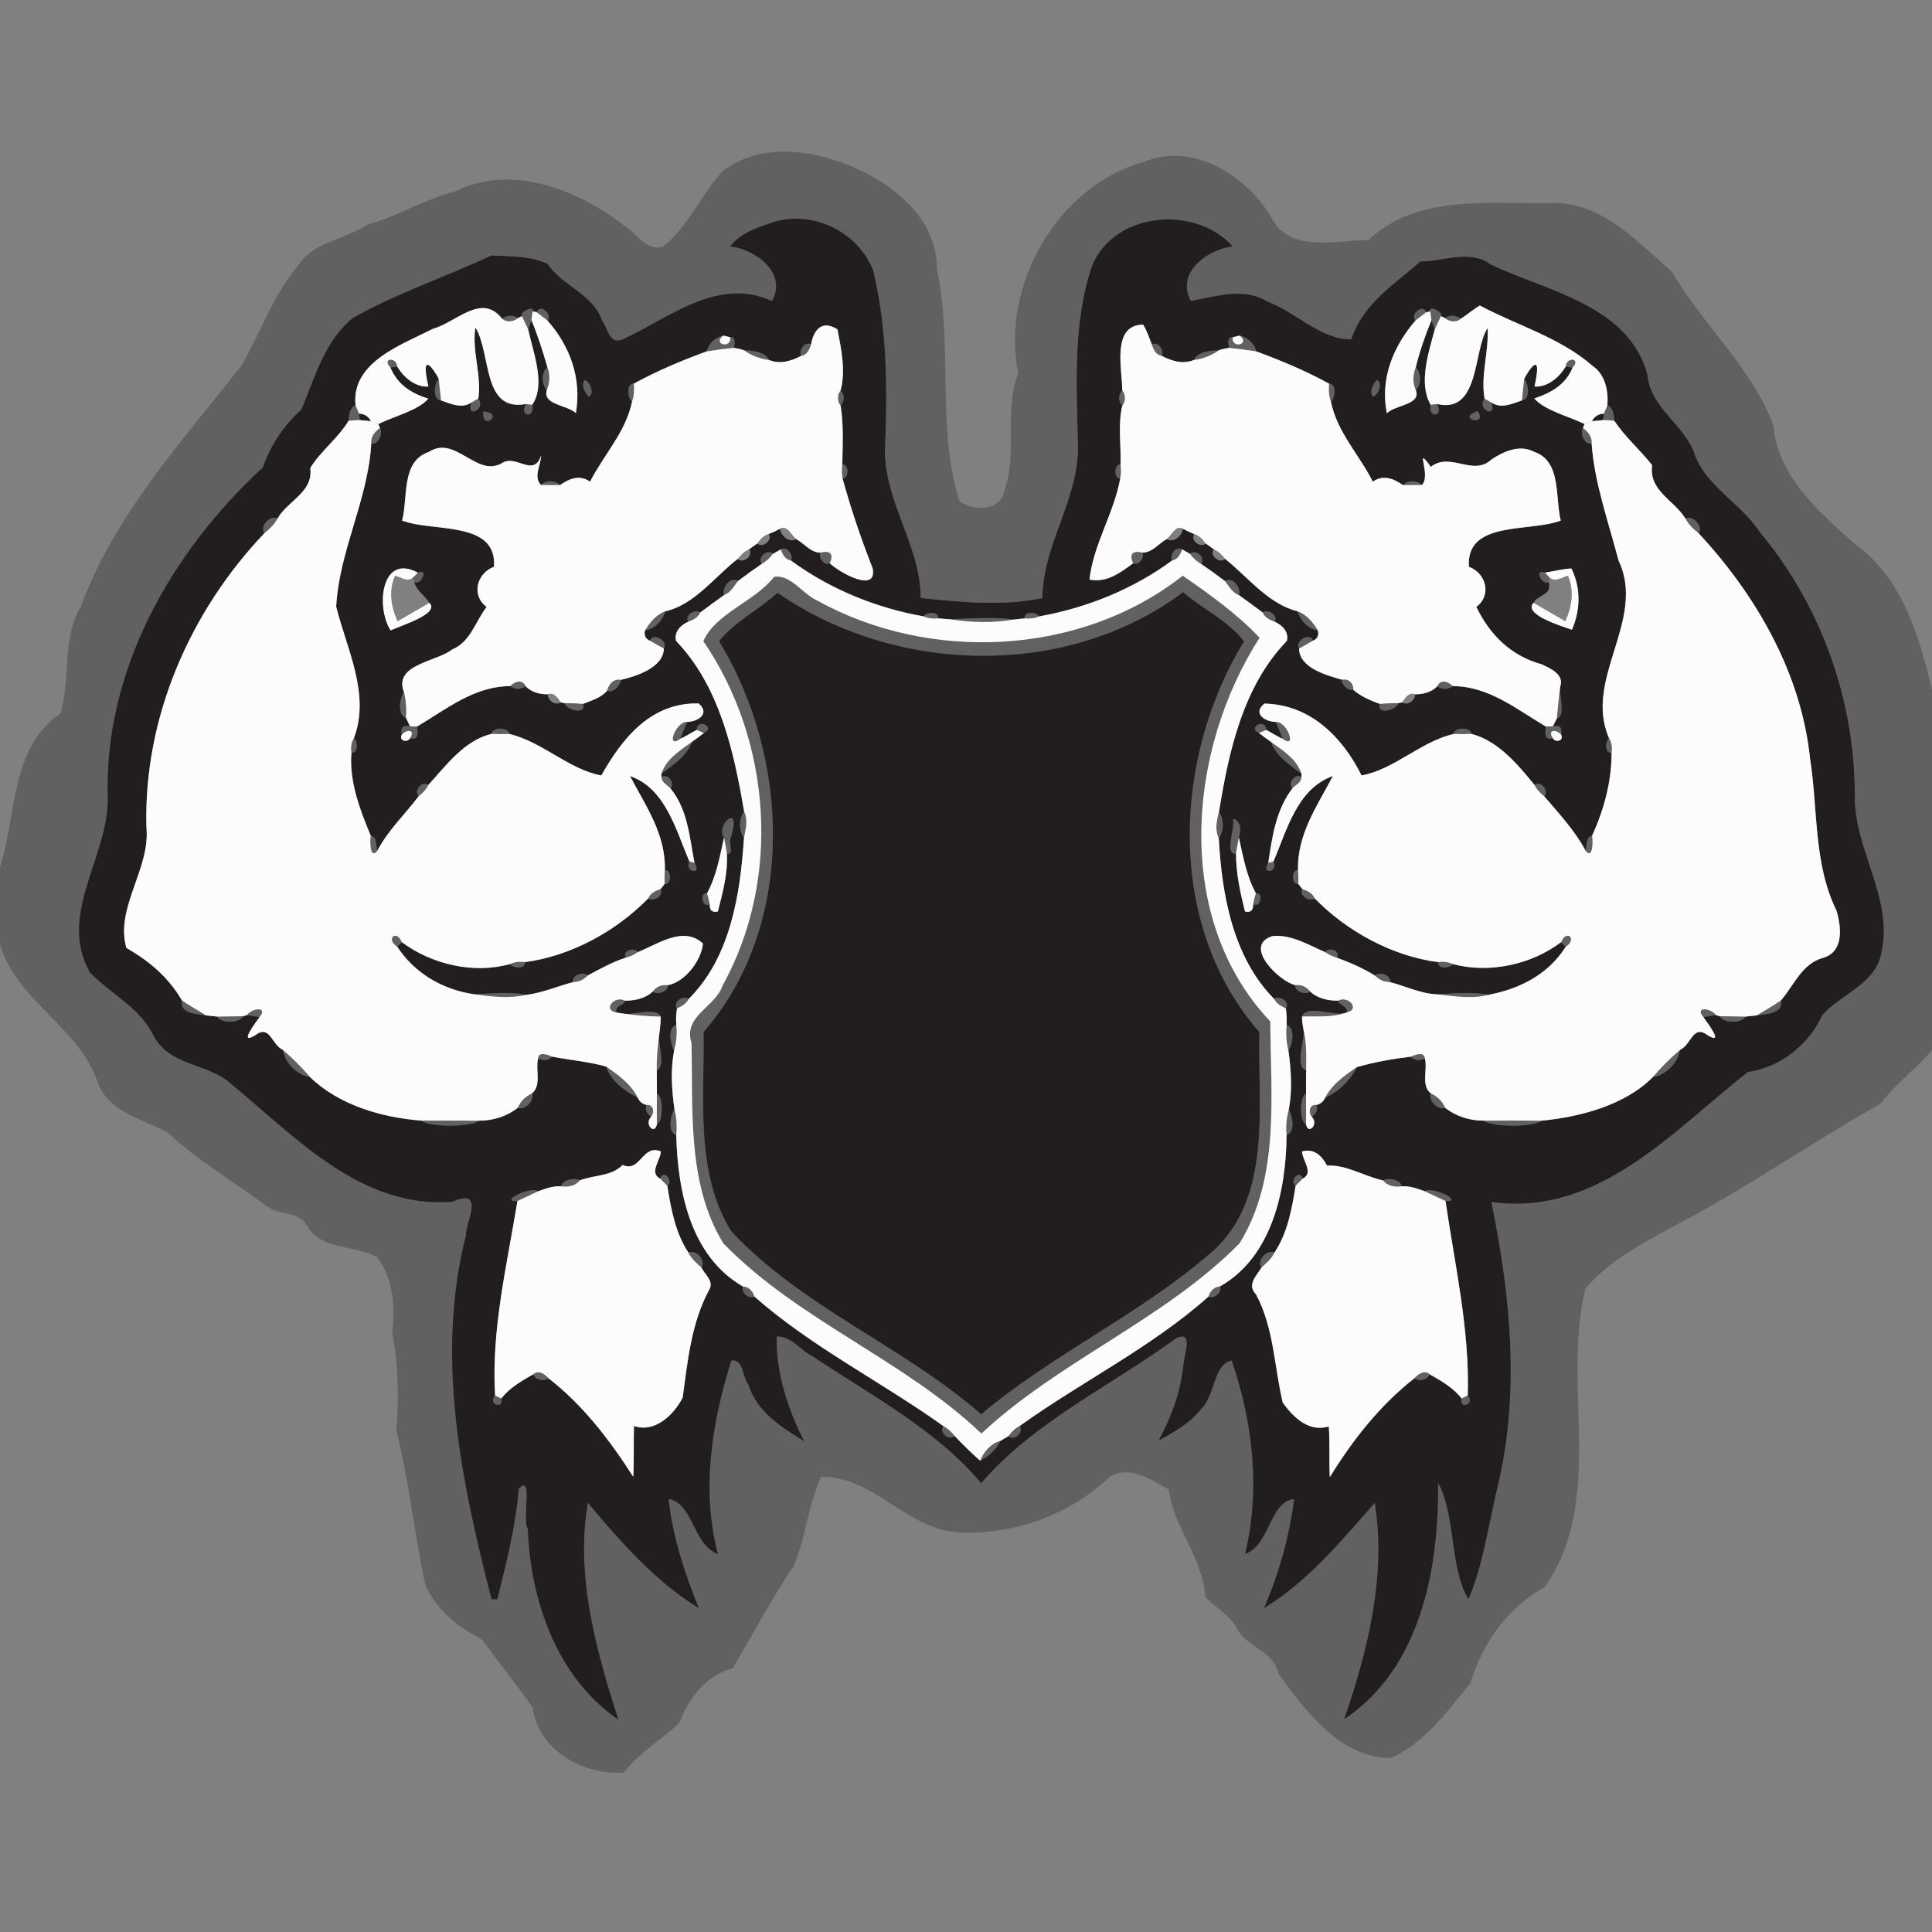 <?xml version="1.0" encoding="UTF-8" ?>
<!DOCTYPE svg PUBLIC "-//W3C//DTD SVG 1.1//EN" "http://www.w3.org/Graphics/SVG/1.1/DTD/svg11.dtd">
<svg width="500pt" height="500pt" viewBox="0 0 500 500" version="1.1" xmlns="http://www.w3.org/2000/svg">
<rect x="0" y="0" width="500" height="500" fill="#808080" stroke="none"/>
<g id="#505050a3">
<path fill="#505050" opacity="0.64" d=" M 187.17 44.16 C 197.50 36.56 211.22 38.85 222.14 43.84 C 232.35 48.49 242.64 57.41 242.44 69.58 C 246.73 89.33 242.26 110.10 248.27 129.70 C 251.98 132.30 259.02 132.46 259.96 126.93 C 263.42 117.14 259.71 106.39 263.53 96.69 C 258.91 74.08 273.41 48.30 295.97 41.91 C 308.66 36.65 322.41 45.34 328.91 56.08 C 333.53 65.72 345.83 62.10 354.16 62.14 C 366.79 50.10 385.65 52.88 401.54 52.57 C 414.45 52.12 423.71 62.56 432.67 70.31 C 440.67 84.07 453.26 94.97 458.93 110.03 C 460.05 123.34 470.82 132.57 480.15 140.86 C 492.35 149.66 496.74 164.77 500.00 178.56 L 500.00 271.82 C 495.77 276.65 490.56 280.52 486.64 285.66 C 469.24 295.40 452.90 306.92 435.27 316.22 C 426.40 321.04 417.11 325.64 410.35 333.36 C 404.07 358.37 415.65 388.05 399.76 410.77 C 390.16 416.01 383.65 425.21 380.53 435.63 C 374.60 442.82 368.71 451.16 359.89 454.98 C 346.73 454.83 337.95 442.90 330.89 433.23 C 329.74 427.20 322.33 426.28 319.90 421.06 C 318.00 417.72 314.38 416.00 311.91 413.19 C 311.30 403.20 303.83 395.52 302.49 385.51 C 297.98 383.00 292.34 379.02 287.19 382.21 C 276.98 391.99 262.41 397.24 248.35 396.61 C 234.67 395.91 226.19 382.00 212.52 382.20 C 209.04 389.60 208.60 397.92 205.35 405.37 C 199.59 413.89 194.93 422.78 189.64 431.68 C 182.58 433.72 178.37 439.33 175.81 445.85 C 171.30 450.35 165.35 453.48 161.51 458.74 C 151.18 459.57 139.35 453.02 137.90 442.04 C 133.77 435.98 129.02 430.28 124.75 424.30 C 118.53 421.08 112.79 416.68 110.04 410.02 C 107.22 396.80 105.88 383.32 102.58 370.22 C 103.24 361.77 103.09 353.32 101.54 344.99 C 102.18 338.17 101.94 331.12 97.65 325.41 C 91.91 322.04 83.50 323.75 79.58 317.41 C 77.61 313.47 72.77 314.60 69.53 312.51 C 60.76 305.95 51.17 300.44 43.15 292.89 C 36.69 289.59 27.66 287.59 25.16 279.75 C 20.16 265.62 4.44 259.11 0.00 244.50 L 0.00 224.43 C 4.35 211.02 2.57 193.63 15.63 184.66 C 18.34 175.55 15.93 165.48 20.91 156.95 C 29.74 133.11 47.07 114.32 62.50 94.57 C 67.49 86.12 70.55 76.55 76.99 68.96 C 80.99 62.43 89.21 62.15 95.07 58.13 C 102.90 56.05 109.81 51.55 117.73 49.56 C 132.50 42.25 149.49 49.07 161.60 58.43 C 164.75 60.34 167.41 65.23 171.69 63.78 C 178.29 58.42 181.46 50.23 187.17 44.16 M 200.37 57.39 C 196.30 58.78 191.59 60.20 188.97 63.77 C 195.67 64.62 203.75 70.62 199.80 77.89 C 185.56 71.46 173.15 82.38 160.90 87.93 C 157.59 89.05 157.38 84.96 155.89 83.08 C 153.37 75.88 145.63 74.17 141.71 68.28 C 137.24 66.17 131.99 66.36 127.12 66.12 C 115.26 71.72 102.74 75.80 91.28 82.31 C 83.90 88.31 81.54 97.64 78.00 105.96 C 73.42 110.05 70.04 115.22 67.98 121.00 C 44.17 142.95 26.69 173.76 27.88 206.99 C 27.80 222.09 14.82 237.01 23.30 251.73 C 28.77 257.36 36.29 260.78 39.81 268.20 C 44.20 276.19 54.25 275.08 60.18 280.86 C 76.71 294.47 93.52 312.83 117.00 311.03 C 125.83 307.20 120.38 316.67 120.59 319.63 C 112.59 350.97 119.31 383.29 127.20 413.88 C 127.59 413.89 128.35 413.90 128.73 413.91 C 131.05 404.48 133.47 395.02 134.27 385.30 C 138.12 381.15 134.97 393.62 136.58 395.60 C 137.25 414.25 144.10 434.13 160.04 445.09 C 154.33 427.05 148.89 408.00 152.14 388.96 C 160.63 399.04 169.58 409.33 180.88 416.21 C 177.22 407.11 174.07 397.75 173.06 387.95 C 179.40 389.03 179.42 400.04 185.82 402.18 C 181.42 385.72 184.25 368.11 189.27 352.12 C 192.43 351.59 192.08 356.41 193.66 358.32 C 195.87 365.40 202.19 369.34 208.13 373.01 C 203.90 364.61 200.84 355.44 201.01 345.92 C 204.75 345.70 207.02 349.38 210.09 350.88 C 225.21 361.00 242.44 370.06 253.93 383.88 C 267.59 367.90 287.48 358.73 304.34 346.38 C 308.88 344.20 306.55 350.21 306.26 353.13 C 305.58 360.12 303.15 366.74 299.81 372.87 C 303.79 370.65 307.88 368.43 310.75 364.77 C 314.50 361.41 313.93 353.11 318.73 352.11 C 324.28 368.13 326.19 385.57 322.21 402.19 C 328.67 400.00 328.43 388.77 334.92 387.95 C 333.66 397.72 331.00 407.16 327.11 416.20 C 338.44 409.34 347.08 398.85 355.78 388.97 C 358.80 407.75 353.97 427.20 347.85 444.95 C 367.65 431.91 372.47 405.82 372.17 383.75 C 376.80 392.27 375.13 405.73 380.01 413.91 C 383.55 406.10 385.29 394.55 387.45 385.37 C 393.45 360.92 390.99 335.45 385.97 311.09 C 413.65 314.90 432.79 292.79 452.34 277.45 C 460.87 276.15 468.00 270.53 471.65 262.68 C 476.67 257.03 485.80 254.61 487.02 246.01 C 489.88 232.35 479.83 219.64 480.03 206.01 C 480.07 181.19 471.33 156.71 455.40 137.65 C 450.44 130.04 441.05 125.69 438.28 116.70 C 435.15 109.34 427.05 105.37 426.33 96.76 C 421.19 78.78 400.34 75.44 385.67 68.36 C 380.40 64.46 373.50 67.69 367.64 67.65 C 360.95 73.49 352.74 78.55 349.70 87.82 C 341.66 87.87 335.37 80.72 327.99 78.05 C 321.88 74.25 314.69 76.71 308.20 77.87 C 304.25 70.62 312.34 64.61 319.04 63.77 C 309.45 53.06 288.60 54.65 282.65 68.66 C 277.49 83.81 278.67 100.24 278.97 116.00 C 278.91 129.64 269.83 141.14 269.77 154.80 C 259.37 156.90 248.75 155.86 238.29 154.76 C 238.24 141.06 228.72 129.68 229.03 116.00 C 229.71 100.64 229.59 85.03 225.99 70.01 C 222.17 60.15 210.67 54.38 200.37 57.39 Z" />
<path fill="#505050" opacity="0.64" d=" M 135.06 81.80 C 134.48 80.63 138.47 78.94 137.84 80.56 C 137.74 81.33 137.64 82.10 137.55 82.87 C 137.34 83.46 136.90 84.64 136.69 85.24 C 136.16 84.08 135.62 82.94 135.06 81.80 Z" />
<path fill="#505050" opacity="0.64" d=" M 138.90 80.82 C 139.65 78.49 143.16 81.29 141.68 82.95 C 140.74 82.25 139.81 81.54 138.90 80.82 Z" />
<path fill="#505050" opacity="0.64" d=" M 366.32 82.95 C 364.83 81.29 368.35 78.49 369.10 80.82 C 368.18 81.54 367.25 82.25 366.32 82.95 Z" />
<path fill="#505050" opacity="0.64" d=" M 370.16 80.56 C 369.52 78.94 373.52 80.63 372.94 81.80 C 372.38 82.94 371.84 84.08 371.32 85.24 C 371.10 84.65 370.67 83.46 370.45 82.87 C 370.35 82.10 370.26 81.33 370.16 80.56 Z" />
<path fill="#505050" opacity="0.64" d=" M 129.96 82.49 C 131.30 81.50 132.68 81.44 134.10 82.32 C 132.93 83.26 131.14 83.58 129.96 82.49 Z" />
<path fill="#505050" opacity="0.64" d=" M 373.90 82.32 C 375.32 81.44 376.70 81.50 378.04 82.49 C 376.86 83.58 375.06 83.26 373.90 82.32 Z" />
<path fill="#505050" opacity="0.64" d=" M 182.89 90.94 C 183.35 88.91 185.17 87.25 187.19 86.85 C 184.23 89.06 189.31 90.44 189.00 87.28 C 190.06 87.12 190.36 88.03 189.92 90.03 C 187.57 90.26 185.22 90.57 182.89 90.94 Z" />
<path fill="#505050" opacity="0.64" d=" M 318.08 90.03 C 317.63 88.03 317.94 87.12 319.00 87.28 C 318.69 90.44 323.76 89.06 320.81 86.85 C 322.83 87.25 324.65 88.91 325.11 90.94 C 322.76 90.57 320.42 90.26 318.08 90.03 Z" />
<path fill="#505050" opacity="0.64" d=" M 207.34 92.10 C 206.61 90.74 208.32 88.20 209.90 89.15 C 209.52 90.45 208.86 91.88 207.34 92.10 Z" />
<path fill="#505050" opacity="0.64" d=" M 298.10 89.15 C 299.68 88.20 301.39 90.74 300.66 92.10 C 299.14 91.88 298.48 90.45 298.10 89.15 Z" />
<path fill="#505050" opacity="0.64" d=" M 192.52 90.64 C 194.77 90.77 197.93 90.95 199.05 93.18 C 196.70 92.88 194.45 92.02 192.52 90.64 Z" />
<path fill="#505050" opacity="0.64" d=" M 308.95 93.18 C 310.07 90.95 313.22 90.77 315.48 90.64 C 313.55 92.02 311.30 92.88 308.95 93.18 Z" />
<path fill="#505050" opacity="0.64" d=" M 101.04 95.11 C 98.67 92.70 102.62 92.21 102.80 94.88 C 102.36 94.94 101.48 95.06 101.04 95.11 Z" />
<path fill="#505050" opacity="0.64" d=" M 405.20 94.88 C 405.38 92.23 409.29 92.67 406.99 95.12 C 406.54 95.06 405.65 94.94 405.20 94.88 Z" />
<path fill="#505050" opacity="0.64" d=" M 141.65 94.99 C 142.40 96.90 142.36 98.88 141.51 100.94 C 140.08 99.41 140.09 96.44 141.65 94.99 Z" />
<path fill="#505050" opacity="0.64" d=" M 366.42 100.99 C 365.57 99.10 365.57 97.12 366.41 95.05 C 367.87 96.54 367.89 99.49 366.42 100.99 Z" />
<path fill="#505050" opacity="0.64" d=" M 113.54 98.05 C 113.69 99.44 113.99 102.23 114.14 103.63 C 111.89 103.44 112.34 99.36 113.54 98.05 Z" />
<path fill="#505050" opacity="0.64" d=" M 151.22 98.40 C 152.67 98.45 154.00 102.11 152.34 102.65 C 151.34 101.58 150.41 99.83 151.22 98.40 Z" />
<path fill="#505050" opacity="0.64" d=" M 356.34 98.35 C 357.99 98.89 356.67 102.55 355.22 102.60 C 354.40 101.17 355.34 99.41 356.34 98.35 Z" />
<path fill="#505050" opacity="0.64" d=" M 393.86 103.63 C 394.01 102.23 394.31 99.44 394.46 98.05 C 395.65 99.36 396.10 103.44 393.86 103.63 Z" />
<path fill="#505050" opacity="0.64" d=" M 163.56 103.98 C 162.42 102.92 161.98 99.31 164.04 99.28 C 164.16 100.86 164.11 102.48 163.56 103.98 Z" />
<path fill="#505050" opacity="0.64" d=" M 343.97 99.29 C 346.00 99.32 345.56 102.91 344.45 103.99 C 343.85 102.49 343.84 100.86 343.97 99.29 Z" />
<path fill="#505050" opacity="0.64" d=" M 217.56 105.01 C 216.64 103.81 216.63 102.17 217.57 100.98 C 218.63 102.32 218.63 103.67 217.56 105.01 Z" />
<path fill="#505050" opacity="0.64" d=" M 290.43 100.99 C 291.36 102.18 291.36 103.82 290.44 105.02 C 289.36 103.68 289.36 102.33 290.43 100.99 Z" />
<path fill="#505050" opacity="0.64" d=" M 122.07 104.13 C 122.50 103.89 123.36 103.40 123.79 103.16 C 125.92 106.10 120.36 108.39 122.07 104.13 Z" />
<path fill="#505050" opacity="0.64" d=" M 384.20 103.17 C 384.63 103.41 385.49 103.89 385.92 104.13 C 387.65 108.38 382.08 106.12 384.20 103.17 Z" />
<path fill="#505050" opacity="0.64" d=" M 136.11 104.56 C 136.52 104.61 137.34 104.70 137.75 104.75 C 138.51 108.42 134.24 107.90 136.11 104.56 Z" />
<path fill="#505050" opacity="0.64" d=" M 370.25 104.75 C 370.66 104.71 371.48 104.61 371.89 104.56 C 373.76 107.90 369.48 108.42 370.25 104.75 Z" />
<path fill="#505050" opacity="0.64" d=" M 90.22 108.90 C 90.26 107.48 90.53 105.44 92.01 104.87 C 92.24 105.41 92.69 106.50 92.92 107.04 C 92.97 107.46 93.06 108.30 93.11 108.72 C 92.14 108.73 91.18 108.79 90.22 108.90 Z" />
<path fill="#505050" opacity="0.64" d=" M 415.99 104.87 C 417.46 105.45 417.74 107.48 417.78 108.90 C 416.82 108.78 415.85 108.73 414.89 108.72 C 414.94 108.30 415.03 107.46 415.08 107.04 C 415.31 106.50 415.76 105.41 415.99 104.87 Z" />
<path fill="#505050" opacity="0.64" d=" M 125.10 106.49 C 130.83 106.93 124.44 111.81 125.10 106.49 Z" />
<path fill="#505050" opacity="0.64" d=" M 382.42 106.40 C 385.20 110.59 376.58 108.34 382.42 106.40 Z" />
<path fill="#505050" opacity="0.64" d=" M 96.08 114.77 C 95.86 113.07 97.05 111.69 98.33 110.75 C 99.21 112.17 97.91 115.17 96.08 114.77 Z" />
<path fill="#505050" opacity="0.64" d=" M 409.67 110.75 C 410.95 111.69 412.12 113.07 411.91 114.77 C 410.09 115.17 408.78 112.17 409.67 110.75 Z" />
<path fill="#505050" opacity="0.64" d=" M 217.99 120.23 C 219.72 119.99 219.77 123.98 218.05 123.81 C 217.84 122.62 217.82 121.43 217.99 120.23 Z" />
<path fill="#505050" opacity="0.64" d=" M 289.92 123.80 C 288.20 123.97 288.27 119.98 289.99 120.23 C 290.17 121.43 290.15 122.61 289.92 123.80 Z" />
<path fill="#505050" opacity="0.64" d=" M 140.02 125.53 C 141.19 124.18 143.74 124.25 144.92 125.55 C 143.69 125.54 141.25 125.53 140.02 125.53 Z" />
<path fill="#505050" opacity="0.64" d=" M 363.08 125.55 C 364.25 124.25 366.81 124.18 367.98 125.53 C 366.75 125.53 364.31 125.54 363.08 125.55 Z" />
<path fill="#505050" opacity="0.64" d=" M 68.40 138.02 C 67.19 136.12 69.85 133.25 71.83 134.18 C 71.01 135.72 69.75 136.95 68.40 138.02 Z" />
<path fill="#505050" opacity="0.64" d=" M 436.17 134.18 C 438.14 133.25 440.81 136.11 439.61 138.01 C 438.25 136.94 436.98 135.73 436.17 134.18 Z" />
<path fill="#505050" opacity="0.64" d=" M 202.03 142.20 C 203.59 141.14 205.47 143.67 204.68 145.06 C 203.18 144.83 202.54 143.44 202.03 142.20 Z" />
<path fill="#505050" opacity="0.64" d=" M 303.32 145.06 C 302.53 143.67 304.40 141.14 305.97 142.20 C 305.45 143.44 304.81 144.83 303.32 145.06 Z" />
<path fill="#505050" opacity="0.64" d=" M 197.17 145.92 C 195.92 144.29 198.56 141.96 200.05 143.33 C 199.27 144.37 198.33 145.30 197.17 145.92 Z" />
<path fill="#505050" opacity="0.64" d=" M 212.32 143.02 C 214.95 142.35 215.83 143.46 214.74 145.77 C 213.29 146.51 211.72 144.25 212.32 143.02 Z" />
<path fill="#505050" opacity="0.64" d=" M 293.26 145.77 C 292.17 143.46 293.04 142.35 295.68 143.02 C 296.28 144.25 294.70 146.51 293.26 145.77 Z" />
<path fill="#505050" opacity="0.64" d=" M 307.95 143.33 C 309.44 141.96 312.08 144.29 310.83 145.92 C 309.67 145.30 308.73 144.37 307.95 143.33 Z" />
<path fill="#505050" opacity="0.64" d=" M 108.16 148.22 C 111.11 146.97 108.98 151.55 107.21 150.67 C 107.15 150.35 107.01 149.71 106.95 149.38 C 107.25 149.09 107.85 148.51 108.16 148.22 Z" />
<path fill="#505050" opacity="0.64" d=" M 400.82 150.68 C 399.03 151.60 396.86 147.00 399.82 148.20 C 400.10 148.49 400.68 149.07 400.96 149.35 C 400.93 149.68 400.85 150.35 400.82 150.68 Z" />
<path fill="#505050" opacity="0.64" d=" M 200.33 149.29 C 204.65 148.56 207.72 153.77 211.59 155.47 C 240.68 171.54 279.73 169.74 306.09 148.99 C 312.66 153.50 320.54 159.17 325.98 165.06 C 307.29 194.14 303.55 237.75 328.75 264.34 C 328.84 283.40 331.33 304.76 320.79 321.79 C 301.21 341.60 274.22 352.09 253.99 371.01 C 233.95 351.89 206.66 341.79 187.20 321.79 C 177.77 306.43 179.37 287.22 178.96 269.97 C 176.69 262.88 185.15 260.69 187.02 255.01 C 202.27 227.49 199.67 191.73 182.02 165.93 C 185.14 158.73 195.34 155.69 200.33 149.29 M 201.24 153.41 C 196.46 157.71 189.80 161.14 186.08 165.96 C 204.51 196.10 206.12 239.48 182.07 267.09 C 182.37 284.17 179.77 303.47 189.28 318.71 C 207.73 338.39 233.72 348.41 253.93 366.02 C 272.31 350.51 294.55 340.42 312.76 324.75 C 329.63 310.94 325.41 286.25 325.93 267.09 C 301.73 239.50 303.46 196.16 321.97 165.99 C 318.09 160.78 311.10 157.53 306.19 153.24 C 275.95 175.87 231.56 174.48 201.24 153.41 Z" />
<path fill="#505050" opacity="0.64" d=" M 187.37 154.01 C 186.78 152.16 188.91 149.13 190.99 150.37 C 189.93 151.71 189.08 153.42 187.37 154.01 Z" />
<path fill="#505050" opacity="0.64" d=" M 317.01 150.37 C 319.08 149.13 321.21 152.16 320.63 154.01 C 318.91 153.42 318.06 151.71 317.01 150.37 Z" />
<path fill="#505050" opacity="0.64" d=" M 166.94 163.13 C 168.18 161.07 169.83 159.02 172.19 158.21 C 171.50 160.56 169.46 162.83 166.94 163.13 Z" />
<path fill="#505050" opacity="0.64" d=" M 178.12 160.90 C 177.06 159.21 179.89 157.50 181.23 158.51 C 180.67 159.81 179.38 160.45 178.12 160.90 Z" />
<path fill="#505050" opacity="0.64" d=" M 326.77 158.51 C 328.10 157.50 330.94 159.21 329.88 160.90 C 328.61 160.45 327.33 159.81 326.77 158.51 Z" />
<path fill="#505050" opacity="0.64" d=" M 335.81 158.21 C 338.16 159.02 339.81 161.07 341.06 163.13 C 338.54 162.83 336.50 160.56 335.81 158.21 Z" />
<path fill="#505050" opacity="0.64" d=" M 239.00 159.51 C 239.81 158.33 243.01 158.16 242.83 160.04 C 241.52 160.18 240.20 160.05 239.00 159.51 Z" />
<path fill="#505050" opacity="0.64" d=" M 265.17 160.04 C 264.98 158.15 268.18 158.33 269.00 159.51 C 267.79 160.05 266.47 160.18 265.17 160.04 Z" />
<path fill="#505050" opacity="0.64" d=" M 245.74 160.26 C 251.25 160.09 256.82 159.59 262.32 160.34 C 256.83 161.33 251.22 161.09 245.74 160.26 Z" />
<path fill="#505050" opacity="0.64" d=" M 168.21 165.82 C 168.89 163.54 173.05 165.78 171.81 167.84 C 170.60 167.17 169.39 166.53 168.21 165.82 Z" />
<path fill="#505050" opacity="0.64" d=" M 336.19 167.84 C 334.95 165.78 339.11 163.54 339.79 165.82 C 338.61 166.53 337.39 167.17 336.19 167.84 Z" />
<path fill="#505050" opacity="0.64" d=" M 132.02 177.57 C 133.25 176.35 135.13 175.65 136.05 177.61 C 134.70 178.50 133.35 178.49 132.02 177.57 Z" />
<path fill="#505050" opacity="0.64" d=" M 157.09 178.77 C 157.56 177.07 158.74 175.58 160.69 175.95 C 160.62 177.28 158.63 179.50 157.09 178.77 Z" />
<path fill="#505050" opacity="0.64" d=" M 347.31 175.91 C 349.05 175.58 350.31 176.80 350.23 178.53 C 348.99 178.92 347.07 177.14 347.31 175.91 Z" />
<path fill="#505050" opacity="0.64" d=" M 371.95 177.61 C 372.87 175.65 374.74 176.35 375.98 177.57 C 374.64 178.49 373.30 178.50 371.95 177.61 Z" />
<path fill="#505050" opacity="0.64" d=" M 402.90 185.94 C 403.17 183.20 403.42 180.44 403.77 177.73 C 403.46 180.14 405.33 185.27 402.90 185.94 Z" />
<path fill="#505050" opacity="0.64" d=" M 104.52 179.06 C 105.09 181.22 105.27 183.46 105.06 185.77 C 102.76 185.00 103.44 180.80 104.52 179.06 Z" />
<path fill="#505050" opacity="0.64" d=" M 146.14 181.98 C 147.71 181.97 149.29 182.01 150.86 182.17 C 151.90 185.18 146.38 183.72 146.14 181.98 Z" />
<path fill="#505050" opacity="0.64" d=" M 357.14 182.17 C 358.71 182.01 360.28 181.97 361.86 181.98 C 361.61 183.72 356.09 185.18 357.14 182.17 Z" />
<path fill="#505050" opacity="0.64" d=" M 176.07 191.19 C 172.10 194.13 174.97 186.51 177.84 186.84 C 177.23 188.28 176.60 189.71 176.07 191.19 Z" />
<path fill="#505050" opacity="0.64" d=" M 180.29 188.90 C 180.46 185.71 185.32 188.28 182.16 189.71 C 181.69 189.51 180.76 189.10 180.29 188.90 Z" />
<path fill="#505050" opacity="0.64" d=" M 325.84 189.71 C 322.67 188.28 327.53 185.71 327.71 188.90 C 327.24 189.10 326.31 189.51 325.84 189.71 Z" />
<path fill="#505050" opacity="0.64" d=" M 330.16 186.84 C 333.03 186.51 335.90 194.13 331.93 191.19 C 331.40 189.71 330.77 188.28 330.16 186.84 Z" />
<path fill="#505050" opacity="0.64" d=" M 104.00 190.10 C 103.61 188.29 104.32 187.58 106.12 187.98 C 106.58 187.98 107.50 188.00 107.96 188.01 C 108.06 189.58 108.48 191.73 106.14 191.03 C 107.56 188.78 105.28 188.70 104.00 190.10 Z" />
<path fill="#505050" opacity="0.64" d=" M 400.04 188.01 C 400.50 188.00 401.42 187.99 401.88 187.98 C 403.67 187.58 404.38 188.29 404.00 190.10 C 402.71 188.70 400.43 188.78 401.86 191.03 C 399.51 191.73 399.94 189.58 400.04 188.01 Z" />
<path fill="#505050" opacity="0.64" d=" M 127.20 189.93 C 127.31 188.13 131.69 188.13 131.79 189.95 C 130.26 190.02 128.73 190.01 127.20 189.93 Z" />
<path fill="#505050" opacity="0.64" d=" M 376.21 189.95 C 376.30 188.13 380.68 188.12 380.80 189.93 C 379.26 190.01 377.73 190.02 376.21 189.95 Z" />
<path fill="#505050" opacity="0.64" d=" M 90.94 194.81 C 90.75 193.51 90.85 192.14 91.59 191.02 C 92.64 191.89 92.75 194.97 90.94 194.81 Z" />
<path fill="#505050" opacity="0.64" d=" M 416.41 191.02 C 417.14 192.14 417.28 193.51 417.07 194.82 C 415.26 194.96 415.37 191.90 416.41 191.02 Z" />
<path fill="#505050" opacity="0.64" d=" M 171.17 200.24 C 172.38 196.45 176.02 194.20 179.08 191.99 C 177.85 195.54 174.16 198.05 171.17 200.24 Z" />
<path fill="#505050" opacity="0.64" d=" M 328.92 191.99 C 331.98 194.20 335.62 196.45 336.83 200.24 C 333.84 198.05 330.15 195.54 328.92 191.99 Z" />
<path fill="#505050" opacity="0.64" d=" M 171.19 201.06 C 172.84 200.04 174.79 202.69 173.55 204.08 C 172.71 203.16 171.13 202.46 171.19 201.06 Z" />
<path fill="#505050" opacity="0.64" d=" M 334.44 204.07 C 333.21 202.68 335.16 200.04 336.81 201.06 C 336.86 202.47 335.28 203.16 334.44 204.07 Z" />
<path fill="#505050" opacity="0.64" d=" M 108.35 206.07 C 106.98 204.60 109.24 201.91 110.88 203.13 C 110.30 204.31 109.39 205.27 108.35 206.07 Z" />
<path fill="#505050" opacity="0.64" d=" M 397.12 203.14 C 398.75 201.91 401.02 204.60 399.64 206.07 C 398.60 205.27 397.70 204.31 397.12 203.14 Z" />
<path fill="#505050" opacity="0.64" d=" M 192.58 210.05 C 193.66 212.23 192.97 214.55 192.54 216.89 C 191.19 214.99 191.14 211.92 192.58 210.05 Z" />
<path fill="#505050" opacity="0.64" d=" M 315.42 216.94 C 314.36 214.79 314.84 212.33 315.47 210.10 C 316.78 212.01 316.84 215.06 315.42 216.94 Z" />
<path fill="#505050" opacity="0.64" d=" M 187.38 216.75 C 185.00 213.43 192.30 207.21 189.04 216.97 C 188.59 218.06 190.05 221.42 188.11 220.92 C 187.90 219.52 187.66 218.13 187.38 216.75 Z" />
<path fill="#505050" opacity="0.64" d=" M 319.08 211.85 C 321.31 212.62 321.17 214.83 320.62 216.75 C 320.34 218.12 320.09 219.51 319.88 220.90 C 316.75 221.34 319.76 214.15 319.08 211.85 Z" />
<path fill="#505050" opacity="0.64" d=" M 95.96 216.30 C 97.57 216.44 97.32 218.98 97.63 220.21 C 95.73 222.59 95.67 217.54 95.96 216.30 Z" />
<path fill="#505050" opacity="0.64" d=" M 410.37 220.21 C 410.67 218.98 410.42 216.44 412.03 216.30 C 412.31 217.54 412.28 222.57 410.37 220.21 Z" />
<path fill="#505050" opacity="0.64" d=" M 178.42 222.95 C 178.75 223.03 179.40 223.20 179.73 223.28 C 181.85 226.50 177.01 225.78 178.42 222.95 Z" />
<path fill="#505050" opacity="0.64" d=" M 328.23 223.28 C 328.56 223.20 329.23 223.04 329.57 222.96 C 330.97 225.76 326.19 226.51 328.23 223.28 Z" />
<path fill="#505050" opacity="0.64" d=" M 172.06 225.21 C 173.85 224.94 173.81 229.09 172.00 228.78 C 171.95 227.58 171.97 226.39 172.06 225.21 Z" />
<path fill="#505050" opacity="0.64" d=" M 336.00 228.78 C 334.18 229.09 334.14 224.94 335.94 225.21 C 336.02 226.39 336.04 227.58 336.00 228.78 Z" />
<path fill="#505050" opacity="0.64" d=" M 167.76 232.50 C 168.31 231.16 169.62 230.51 170.93 230.12 C 171.90 231.81 169.09 233.44 167.76 232.50 Z" />
<path fill="#505050" opacity="0.64" d=" M 337.07 230.12 C 338.37 230.51 339.69 231.16 340.24 232.50 C 338.90 233.44 336.09 231.81 337.07 230.12 Z" />
<path fill="#505050" opacity="0.64" d=" M 183.69 234.01 C 181.79 235.15 180.85 230.96 182.99 231.17 C 183.27 232.10 183.50 233.05 183.69 234.01 Z" />
<path fill="#505050" opacity="0.64" d=" M 325.01 231.17 C 327.14 230.96 326.21 235.15 324.31 234.01 C 324.49 233.05 324.73 232.10 325.01 231.17 Z" />
<path fill="#505050" opacity="0.64" d=" M 102.80 245.00 C 99.69 243.08 102.58 240.35 104.01 243.84 C 103.71 244.13 103.10 244.71 102.80 245.00 Z" />
<path fill="#505050" opacity="0.64" d=" M 404.00 243.84 C 405.42 240.36 408.30 243.06 405.22 245.01 C 404.91 244.72 404.30 244.13 404.00 243.84 Z" />
<path fill="#505050" opacity="0.64" d=" M 161.98 247.84 C 160.96 246.02 164.08 245.00 165.05 246.41 C 164.12 247.06 163.10 247.60 161.98 247.84 Z" />
<path fill="#505050" opacity="0.64" d=" M 342.95 246.41 C 343.92 244.98 347.05 246.04 346.00 247.86 C 344.89 247.58 343.87 247.05 342.95 246.41 Z" />
<path fill="#505050" opacity="0.64" d=" M 132.00 249.49 C 133.20 248.93 134.53 248.79 135.84 249.00 C 135.99 250.86 132.81 250.64 132.00 249.49 Z" />
<path fill="#505050" opacity="0.64" d=" M 372.16 249.00 C 373.46 248.79 374.79 248.93 376.00 249.50 C 375.17 250.64 372.01 250.85 372.16 249.00 Z" />
<path fill="#505050" opacity="0.64" d=" M 148.31 254.17 C 147.86 252.44 150.92 251.30 152.09 252.46 C 151.11 253.55 149.78 254.17 148.31 254.17 Z" />
<path fill="#505050" opacity="0.64" d=" M 355.88 252.50 C 357.04 251.31 360.14 252.41 359.70 254.17 C 358.22 254.16 356.88 253.56 355.88 252.50 Z" />
<path fill="#505050" opacity="0.64" d=" M 168.94 256.59 C 169.85 255.37 171.24 254.73 172.77 254.97 C 173.04 256.60 170.11 257.60 168.94 256.59 Z" />
<path fill="#505050" opacity="0.64" d=" M 335.24 254.95 C 336.75 254.75 338.14 255.37 339.06 256.59 C 337.88 257.61 334.95 256.60 335.24 254.95 Z" />
<path fill="#505050" opacity="0.64" d=" M 122.72 257.32 C 127.23 257.11 131.85 256.62 136.34 257.45 C 131.87 258.47 127.20 257.95 122.72 257.32 Z" />
<path fill="#505050" opacity="0.64" d=" M 371.73 257.33 C 376.23 257.09 380.85 256.65 385.35 257.43 C 380.90 258.63 376.20 257.77 371.73 257.33 Z" />
<path fill="#505050" opacity="0.64" d=" M 175.20 260.99 C 174.02 259.31 176.87 257.46 178.25 258.51 C 177.64 259.76 176.41 260.43 175.20 260.99 Z" />
<path fill="#505050" opacity="0.64" d=" M 329.75 258.52 C 331.13 257.46 333.98 259.31 332.79 260.99 C 331.58 260.43 330.35 259.76 329.75 258.52 Z" />
<path fill="#505050" opacity="0.64" d=" M 47.08 258.89 C 49.09 260.29 51.23 261.46 53.30 262.78 C 50.94 262.44 46.41 262.36 47.08 258.89 Z" />
<path fill="#505050" opacity="0.64" d=" M 159.52 262.04 C 155.79 261.32 159.14 257.49 161.71 258.98 C 161.45 260.29 159.06 260.20 159.52 262.04 Z" />
<path fill="#505050" opacity="0.64" d=" M 346.28 258.97 C 348.83 257.53 352.19 261.17 348.51 262.05 C 348.93 260.21 346.52 260.30 346.28 258.97 Z" />
<path fill="#505050" opacity="0.64" d=" M 454.70 262.78 C 456.76 261.46 458.91 260.29 460.92 258.89 C 461.59 262.36 457.06 262.44 454.70 262.78 Z" />
<path fill="#505050" opacity="0.64" d=" M 63.95 262.69 C 65.06 260.91 69.58 260.33 67.16 263.24 C 66.36 263.10 64.76 262.83 63.95 262.69 Z" />
<path fill="#505050" opacity="0.64" d=" M 440.84 263.24 C 438.42 260.33 442.94 260.91 444.05 262.69 C 443.24 262.83 441.64 263.10 440.84 263.24 Z" />
<path fill="#505050" opacity="0.64" d=" M 160.52 262.20 C 163.19 263.15 169.74 260.32 171.01 263.11 C 167.50 263.04 163.99 262.72 160.52 262.20 Z" />
<path fill="#505050" opacity="0.64" d=" M 336.95 263.08 C 337.96 260.05 344.57 262.69 347.55 262.31 C 344.13 263.36 340.46 262.96 336.95 263.08 Z" />
<path fill="#505050" opacity="0.64" d=" M 56.20 263.09 C 57.89 263.07 61.26 263.02 62.95 262.99 C 61.96 264.88 57.17 264.89 56.20 263.09 Z" />
<path fill="#505050" opacity="0.64" d=" M 445.05 262.99 C 446.74 263.02 450.11 263.07 451.80 263.09 C 450.83 264.89 446.03 264.88 445.05 262.99 Z" />
<path fill="#505050" opacity="0.64" d=" M 174.45 271.89 C 173.45 270.14 172.73 265.92 175.03 265.24 C 175.26 267.46 175.07 269.68 174.45 271.89 Z" />
<path fill="#505050" opacity="0.64" d=" M 332.99 265.20 C 335.21 266.02 334.58 270.20 333.45 271.93 C 332.89 269.72 332.74 267.48 332.99 265.20 Z" />
<path fill="#505050" opacity="0.64" d=" M 169.97 277.02 C 169.88 273.58 170.29 270.13 170.74 266.74 C 169.76 269.30 172.67 275.72 169.97 277.02 Z" />
<path fill="#505050" opacity="0.64" d=" M 337.38 266.68 C 338.20 270.06 338.05 273.53 338.03 277.00 C 335.03 276.17 337.63 269.55 337.38 266.68 Z" />
<path fill="#505050" opacity="0.64" d=" M 73.21 271.71 C 75.75 273.87 78.12 276.25 80.29 278.79 C 76.77 278.11 73.89 275.23 73.21 271.71 Z" />
<path fill="#505050" opacity="0.64" d=" M 427.71 278.79 C 429.87 276.25 432.25 273.87 434.79 271.71 C 434.11 275.23 431.23 278.11 427.71 278.79 Z" />
<path fill="#505050" opacity="0.64" d=" M 139.27 273.90 C 139.31 272.01 141.90 273.01 142.95 273.47 C 141.80 274.49 140.57 274.63 139.27 273.90 Z" />
<path fill="#505050" opacity="0.64" d=" M 365.06 273.47 C 366.11 273.01 368.67 272.02 368.75 273.91 C 367.43 274.63 366.20 274.49 365.06 273.47 Z" />
<path fill="#505050" opacity="0.64" d=" M 156.88 276.02 C 160.01 278.20 163.33 280.55 165.04 284.08 C 161.72 282.42 157.94 279.62 156.88 276.02 Z" />
<path fill="#505050" opacity="0.64" d=" M 342.96 284.07 C 344.71 280.59 348.02 278.31 351.15 276.17 C 349.47 279.54 346.45 282.59 342.96 284.07 Z" />
<path fill="#505050" opacity="0.64" d=" M 134.01 286.68 C 134.72 284.99 135.98 283.72 137.67 283.00 C 138.49 284.76 135.77 287.48 134.01 286.68 Z" />
<path fill="#505050" opacity="0.64" d=" M 170.00 282.99 C 171.70 283.66 171.71 290.35 169.99 291.01 C 169.97 288.33 169.98 285.65 170.00 282.99 Z" />
<path fill="#505050" opacity="0.64" d=" M 338.01 291.01 C 336.29 290.35 336.29 283.66 338.00 282.99 C 338.02 285.65 338.02 288.33 338.01 291.01 Z" />
<path fill="#505050" opacity="0.64" d=" M 370.33 283.01 C 372.01 283.72 373.28 284.99 373.99 286.68 C 372.23 287.48 369.51 284.76 370.33 283.01 Z" />
<path fill="#505050" opacity="0.64" d=" M 167.29 285.95 C 169.13 285.79 169.46 287.78 168.53 288.99 C 167.32 288.22 166.91 287.21 167.29 285.95 Z" />
<path fill="#505050" opacity="0.64" d=" M 339.47 288.99 C 338.53 287.78 338.86 285.78 340.71 285.95 C 341.08 287.21 340.67 288.22 339.47 288.99 Z" />
<path fill="#505050" opacity="0.64" d=" M 174.55 287.07 C 175.09 289.25 175.24 291.50 175.01 293.81 C 172.78 292.97 173.41 288.80 174.55 287.07 Z" />
<path fill="#505050" opacity="0.64" d=" M 332.96 293.76 C 332.73 291.52 332.93 289.30 333.55 287.11 C 334.55 288.85 335.27 293.09 332.96 293.76 Z" />
<path fill="#505050" opacity="0.64" d=" M 108.98 290.00 C 113.99 290.01 119.00 289.99 124.01 290.03 C 121.83 291.75 111.17 291.79 108.98 290.00 Z" />
<path fill="#505050" opacity="0.64" d=" M 383.98 290.02 C 388.99 289.97 393.98 289.98 399.00 290.03 C 396.87 291.75 386.15 291.78 383.98 290.02 Z" />
<path fill="#505050" opacity="0.64" d=" M 170.87 305.04 C 171.56 302.44 174.48 305.50 172.70 306.89 C 172.08 306.27 171.47 305.66 170.87 305.04 Z" />
<path fill="#505050" opacity="0.64" d=" M 335.30 306.89 C 333.51 305.50 336.44 302.44 337.13 305.04 C 336.52 305.66 335.91 306.27 335.30 306.89 Z" />
<path fill="#505050" opacity="0.64" d=" M 145.24 307.02 C 145.50 305.36 148.67 304.66 150.07 305.48 C 148.88 306.94 147.03 307.30 145.24 307.02 Z" />
<path fill="#505050" opacity="0.64" d=" M 357.92 305.50 C 359.31 304.66 362.50 305.35 362.76 307.02 C 360.97 307.30 359.12 306.94 357.92 305.50 Z" />
<path fill="#505050" opacity="0.64" d=" M 133.91 310.83 C 128.99 311.14 137.08 306.93 139.30 308.29 C 137.51 309.13 135.70 309.97 133.91 310.83 Z" />
<path fill="#505050" opacity="0.64" d=" M 368.70 308.29 C 370.91 306.93 379.00 311.13 374.10 310.83 C 372.30 309.97 370.49 309.14 368.70 308.29 Z" />
<path fill="#505050" opacity="0.64" d=" M 178.17 324.18 C 180.15 323.27 182.80 326.16 181.54 328.05 C 180.27 326.89 178.89 325.77 178.17 324.18 Z" />
<path fill="#505050" opacity="0.64" d=" M 326.46 328.05 C 325.20 326.16 327.84 323.27 329.83 324.18 C 329.10 325.77 327.72 326.89 326.46 328.05 Z" />
<path fill="#505050" opacity="0.64" d=" M 192.28 332.94 C 193.79 332.99 194.85 334.14 195.23 335.54 C 193.85 336.36 191.62 334.39 192.28 332.94 Z" />
<path fill="#505050" opacity="0.64" d=" M 312.77 335.54 C 313.14 334.15 314.20 333.00 315.71 332.93 C 316.38 334.39 314.14 336.36 312.77 335.54 Z" />
<path fill="#505050" opacity="0.64" d=" M 137.99 355.67 C 139.29 354.45 141.01 355.58 141.94 356.68 C 140.72 357.61 138.56 357.13 137.99 355.67 Z" />
<path fill="#505050" opacity="0.64" d=" M 366.06 356.68 C 366.98 355.58 368.71 354.45 370.01 355.67 C 369.43 357.13 367.27 357.61 366.06 356.68 Z" />
<path fill="#505050" opacity="0.64" d=" M 128.13 361.17 C 128.54 361.35 129.35 361.72 129.75 361.91 C 130.43 364.97 126.15 363.40 128.13 361.17 Z" />
<path fill="#505050" opacity="0.64" d=" M 378.24 361.91 C 378.64 361.72 379.45 361.34 379.85 361.15 C 381.85 363.37 377.58 364.99 378.24 361.91 Z" />
<path fill="#505050" opacity="0.64" d=" M 244.16 369.08 C 245.33 369.68 246.28 370.59 247.08 371.63 C 245.60 373.00 242.92 370.72 244.16 369.08 Z" />
<path fill="#505050" opacity="0.64" d=" M 260.96 371.67 C 261.74 370.62 262.65 369.67 263.84 369.08 C 265.07 370.69 262.45 373.02 260.96 371.67 Z" />
<path fill="#505050" opacity="0.64" d=" M 253.65 378.03 C 254.65 375.61 256.42 373.56 259.01 372.84 C 257.79 375.04 255.97 376.97 253.65 378.03 Z" />
</g>
<g id="#221e1fff">
<path fill="#221e1f" opacity="1.00" d=" M 200.37 57.39 C 210.67 54.38 222.17 60.15 225.99 70.01 C 229.59 85.03 229.71 100.64 229.03 116.00 C 228.72 129.68 238.24 141.06 238.29 154.76 C 248.75 155.86 259.37 156.90 269.77 154.80 C 269.83 141.14 278.91 129.64 278.97 116.00 C 278.67 100.24 277.49 83.81 282.65 68.66 C 288.60 54.65 309.45 53.06 319.04 63.77 C 312.34 64.61 304.25 70.62 308.20 77.87 C 314.69 76.71 321.88 74.25 327.99 78.05 C 335.37 80.72 341.66 87.87 349.70 87.82 C 352.74 78.55 360.95 73.49 367.64 67.65 C 373.50 67.69 380.40 64.46 385.67 68.36 C 400.34 75.44 421.19 78.78 426.33 96.76 C 427.05 105.37 435.15 109.34 438.28 116.70 C 441.05 125.69 450.44 130.04 455.40 137.65 C 471.33 156.71 480.07 181.19 480.03 206.01 C 479.83 219.64 489.88 232.35 487.02 246.01 C 485.80 254.61 476.67 257.03 471.65 262.68 C 468.00 270.53 460.87 276.15 452.34 277.45 C 432.79 292.79 413.65 314.90 385.97 311.09 C 390.99 335.45 393.45 360.92 387.45 385.37 C 385.29 394.55 383.55 406.10 380.01 413.91 C 375.13 405.73 376.80 392.27 372.17 383.75 C 372.47 405.82 367.65 431.91 347.85 444.95 C 353.97 427.20 358.80 407.75 355.78 388.97 C 347.08 398.85 338.44 409.34 327.11 416.20 C 331.00 407.16 333.66 397.72 334.92 387.95 C 328.43 388.77 328.67 400.00 322.21 402.19 C 326.19 385.57 324.28 368.13 318.73 352.11 C 313.93 353.11 314.50 361.41 310.75 364.77 C 307.88 368.43 303.79 370.65 299.81 372.87 C 303.15 366.74 305.58 360.12 306.26 353.13 C 306.55 350.21 308.88 344.20 304.34 346.38 C 287.48 358.73 267.59 367.90 253.93 383.88 C 242.44 370.06 225.21 361.00 210.09 350.88 C 207.02 349.38 204.75 345.70 201.01 345.92 C 200.84 355.44 203.90 364.61 208.13 373.01 C 202.19 369.34 195.87 365.40 193.66 358.32 C 192.08 356.41 192.43 351.59 189.27 352.12 C 184.25 368.11 181.42 385.72 185.82 402.18 C 179.42 400.04 179.40 389.03 173.06 387.95 C 174.07 397.75 177.22 407.11 180.88 416.21 C 169.58 409.33 160.63 399.04 152.14 388.96 C 148.89 408.00 154.33 427.05 160.04 445.09 C 144.10 434.13 137.25 414.25 136.58 395.60 C 134.97 393.62 138.12 381.15 134.27 385.30 C 133.47 395.02 131.05 404.48 128.73 413.91 C 128.35 413.90 127.59 413.89 127.20 413.88 C 119.31 383.29 112.59 350.97 120.59 319.63 C 120.38 316.67 125.83 307.20 117.00 311.03 C 93.52 312.83 76.71 294.47 60.18 280.86 C 54.25 275.08 44.20 276.19 39.81 268.20 C 36.29 260.78 28.77 257.36 23.30 251.73 C 14.82 237.01 27.80 222.09 27.88 206.99 C 26.69 173.76 44.17 142.95 67.98 121.00 C 70.04 115.22 73.42 110.05 78.00 105.96 C 81.54 97.64 83.90 88.31 91.28 82.31 C 102.74 75.80 115.26 71.72 127.12 66.12 C 131.99 66.36 137.24 66.17 141.71 68.28 C 145.63 74.17 153.37 75.88 155.89 83.08 C 157.38 84.96 157.59 89.05 160.90 87.93 C 173.15 82.38 185.56 71.46 199.80 77.89 C 203.75 70.62 195.67 64.62 188.97 63.77 C 191.59 60.20 196.30 58.78 200.37 57.39 M 112.04 85.09 C 104.09 89.19 90.85 93.66 92.01 104.87 C 90.53 105.44 90.26 107.48 90.22 108.90 C 87.48 113.44 83.01 116.68 80.29 121.14 C 81.15 127.36 74.41 129.63 71.83 134.18 C 69.85 133.25 67.19 136.12 68.40 138.02 C 49.12 158.29 37.16 185.77 37.89 213.99 C 38.99 224.92 29.74 234.78 32.70 245.31 C 38.63 248.73 43.54 252.85 47.08 258.89 C 46.41 262.36 50.94 262.44 53.30 262.78 C 54.02 262.86 55.47 263.01 56.20 263.09 C 57.17 264.89 61.96 264.88 62.95 262.99 L 63.95 262.69 C 64.76 262.83 66.36 263.10 67.16 263.24 C 66.03 264.81 61.71 270.52 65.99 267.96 C 69.91 264.97 70.20 270.32 73.21 271.71 C 73.89 275.23 76.77 278.11 80.29 278.79 C 87.58 285.92 98.84 289.26 108.98 290.00 C 111.17 291.79 121.83 291.75 124.01 290.03 C 127.56 290.05 131.24 288.91 134.01 286.68 C 135.77 287.48 138.49 284.76 137.67 283.00 C 140.23 280.84 138.52 276.80 139.27 273.90 C 140.57 274.63 141.80 274.49 142.95 273.47 C 147.58 274.37 152.31 274.75 156.88 276.02 C 157.94 279.62 161.72 282.42 165.04 284.08 C 165.50 285.10 166.25 285.73 167.29 285.95 C 166.91 287.21 167.32 288.22 168.53 288.99 C 166.59 290.94 169.45 293.82 169.99 291.01 C 171.71 290.35 171.70 283.66 170.00 282.99 C 170.01 280.99 169.98 279.00 169.97 277.02 C 172.67 275.72 169.76 269.30 170.74 266.74 C 170.89 265.53 170.98 264.32 171.01 263.11 C 169.74 260.32 163.19 263.15 160.52 262.20 L 159.52 262.04 C 159.06 260.20 161.45 260.29 161.71 258.98 C 164.24 258.99 167.09 258.41 168.94 256.59 C 170.11 257.60 173.04 256.60 172.77 254.97 C 177.23 254.21 181.49 248.66 181.93 244.20 C 176.88 239.47 170.23 244.38 165.05 246.41 C 164.08 245.00 160.96 246.02 161.98 247.84 C 158.51 248.94 155.30 250.75 152.09 252.46 C 150.92 251.30 147.86 252.44 148.31 254.17 C 144.31 255.24 140.47 256.92 136.34 257.45 C 131.85 256.62 127.23 257.11 122.72 257.32 C 114.59 256.12 107.34 251.95 102.80 245.00 C 103.10 244.71 103.71 244.13 104.01 243.84 C 111.72 249.58 122.59 252.15 132.00 249.49 C 132.81 250.64 135.99 250.86 135.84 249.00 C 147.74 247.42 159.37 241.06 167.76 232.50 C 169.09 233.44 171.90 231.81 170.93 230.12 C 171.20 229.79 171.73 229.11 172.00 228.78 C 173.81 229.09 173.85 224.94 172.06 225.21 C 172.36 215.97 167.06 208.45 163.04 200.84 C 172.25 204.02 174.92 214.82 178.42 222.95 C 177.01 225.78 181.85 226.50 179.73 223.28 C 178.45 216.65 177.98 209.49 173.55 204.08 C 174.79 202.69 172.84 200.04 171.19 201.06 L 171.17 200.24 C 174.16 198.05 177.85 195.54 179.08 191.99 C 180.14 191.27 181.15 190.50 182.16 189.71 C 185.32 188.28 180.46 185.71 180.29 188.90 C 178.87 189.65 177.53 190.54 176.07 191.19 C 176.60 189.71 177.23 188.28 177.84 186.84 C 180.72 186.74 183.84 184.66 180.81 182.05 C 168.49 181.76 161.08 191.00 155.62 200.69 C 147.21 199.15 140.28 191.91 131.79 189.95 C 131.69 188.13 127.31 188.13 127.20 189.93 C 120.25 191.57 115.45 198.07 110.88 203.13 C 109.24 201.91 106.98 204.60 108.35 206.07 C 104.79 210.77 100.36 214.95 97.63 220.21 C 97.32 218.98 97.57 216.44 95.96 216.30 C 93.12 209.49 90.37 202.33 90.94 194.81 C 92.75 194.97 92.64 191.89 91.59 191.02 C 95.90 179.72 89.76 168.03 87.00 156.99 C 87.79 142.54 95.29 129.24 96.08 114.77 C 97.91 115.17 99.21 112.17 98.33 110.75 C 98.22 110.50 98.02 109.99 97.92 109.74 C 102.07 107.68 108.31 106.21 110.85 103.15 C 106.60 101.90 102.85 99.55 101.04 95.11 C 101.48 95.06 102.36 94.94 102.80 94.88 C 104.49 97.64 107.42 100.24 110.87 100.04 C 108.62 90.21 112.41 95.74 113.54 98.05 C 112.34 99.36 111.89 103.44 114.14 103.63 C 116.64 104.50 119.60 105.89 122.07 104.13 C 120.36 108.39 125.92 106.10 123.79 103.16 C 124.71 97.02 122.06 90.93 123.03 84.74 C 127.22 91.55 124.71 106.67 136.11 104.56 C 134.24 107.90 138.51 108.42 137.75 104.75 C 141.31 99.48 137.98 91.24 136.69 85.24 C 136.90 84.64 137.34 83.46 137.55 82.87 C 139.18 86.82 140.48 90.89 141.65 94.99 C 140.09 96.44 140.08 99.41 141.51 100.94 C 140.37 104.84 146.77 104.75 149.04 106.91 C 150.56 97.91 147.55 89.59 141.68 82.95 C 143.16 81.29 139.65 78.49 138.90 80.82 L 137.84 80.56 C 138.47 78.94 134.48 80.63 135.06 81.80 L 134.10 82.32 C 132.68 81.44 131.30 81.50 129.96 82.49 C 124.60 75.70 118.20 83.38 112.04 85.09 M 378.04 82.49 C 376.70 81.50 375.32 81.44 373.90 82.32 L 372.94 81.80 C 373.52 80.63 369.52 78.94 370.16 80.56 L 369.10 80.82 C 368.35 78.49 364.83 81.29 366.32 82.95 C 360.58 89.65 357.12 97.92 358.91 106.95 C 361.13 104.75 367.84 104.77 366.42 100.99 C 367.89 99.49 367.87 96.54 366.41 95.05 C 367.40 90.88 368.85 86.84 370.45 82.87 C 370.67 83.46 371.10 84.65 371.32 85.24 C 369.70 91.32 367.04 99.23 370.25 104.75 C 369.48 108.42 373.76 107.90 371.89 104.56 C 383.11 107.18 381.18 90.55 385.00 84.90 C 385.34 91.02 383.15 97.03 384.20 103.17 C 382.08 106.12 387.65 108.38 385.92 104.13 C 388.39 105.88 391.35 104.51 393.86 103.63 C 396.10 103.44 395.65 99.36 394.46 98.05 C 395.63 95.74 399.30 90.21 397.13 100.04 C 400.58 100.24 403.51 97.64 405.20 94.88 C 405.65 94.94 406.54 95.06 406.99 95.12 C 405.23 99.55 401.34 101.71 397.07 103.12 C 399.87 106.29 405.85 107.66 410.08 109.74 C 409.98 109.99 409.78 110.50 409.67 110.75 C 408.78 112.17 410.09 115.17 411.91 114.77 C 412.65 125.13 416.29 135.06 418.87 145.05 C 426.21 160.42 409.70 175.62 416.41 191.02 C 415.37 191.90 415.26 194.96 417.07 194.82 C 417.10 202.27 415.10 209.55 412.03 216.30 C 410.42 216.44 410.67 218.98 410.37 220.21 C 407.61 214.96 403.46 210.56 399.64 206.07 C 401.02 204.60 398.75 201.91 397.12 203.14 C 392.78 197.79 387.61 191.67 380.80 189.93 C 380.68 188.12 376.30 188.13 376.21 189.95 C 367.72 191.91 360.79 199.15 352.38 200.69 C 347.31 190.57 339.01 182.34 327.22 182.09 C 324.09 184.61 327.31 186.76 330.16 186.84 C 330.77 188.28 331.40 189.71 331.93 191.19 C 330.46 190.54 329.13 189.65 327.71 188.90 C 327.53 185.71 322.67 188.28 325.84 189.71 C 326.84 190.50 327.86 191.27 328.92 191.99 C 330.15 195.54 333.84 198.05 336.83 200.24 L 336.81 201.06 C 335.16 200.04 333.21 202.68 334.44 204.07 C 330.23 209.57 329.21 216.64 328.23 223.28 C 326.19 226.51 330.97 225.76 329.57 222.96 C 333.07 214.77 335.71 204.11 344.95 200.83 C 340.96 208.45 335.63 215.97 335.94 225.21 C 334.14 224.94 334.18 229.09 336.00 228.78 C 336.27 229.11 336.80 229.79 337.07 230.12 C 336.09 231.81 338.90 233.44 340.24 232.50 C 348.62 241.06 360.26 247.42 372.16 249.00 C 372.01 250.85 375.17 250.64 376.00 249.50 C 385.41 252.02 396.29 249.66 404.00 243.84 C 404.30 244.13 404.91 244.72 405.22 245.01 C 400.74 252.11 393.42 255.89 385.35 257.43 C 380.85 256.65 376.23 257.09 371.73 257.33 C 367.52 257.10 363.72 255.18 359.70 254.17 C 360.14 252.41 357.04 251.31 355.88 252.50 C 352.78 250.58 349.41 249.10 346.00 247.86 C 347.05 246.04 343.92 244.98 342.95 246.41 C 338.66 244.56 334.04 241.73 329.29 242.27 C 321.43 244.74 331.25 254.16 335.24 254.95 C 334.95 256.60 337.88 257.61 339.06 256.59 C 340.91 258.41 343.75 259.00 346.28 258.97 C 346.52 260.30 348.93 260.21 348.51 262.05 L 347.55 262.31 C 344.57 262.69 337.96 260.05 336.95 263.08 C 336.99 264.29 337.13 265.49 337.38 266.68 C 337.63 269.55 335.03 276.17 338.03 277.00 C 338.01 278.99 337.98 280.99 338.00 282.99 C 336.29 283.66 336.29 290.35 338.01 291.01 C 338.55 293.81 341.40 290.94 339.47 288.99 C 340.67 288.22 341.08 287.21 340.71 285.95 C 341.74 285.72 342.49 285.10 342.96 284.07 C 346.45 282.59 349.47 279.54 351.15 276.17 C 355.70 274.86 360.36 274.04 365.06 273.47 C 366.20 274.49 367.43 274.63 368.75 273.91 C 369.54 276.86 367.63 280.86 370.33 283.01 C 369.51 284.76 372.23 287.48 373.99 286.68 C 376.76 288.90 380.44 290.06 383.98 290.02 C 386.15 291.78 396.87 291.75 399.00 290.03 C 408.93 289.07 420.53 286.03 427.71 278.79 C 431.23 278.11 434.11 275.23 434.79 271.71 C 437.79 270.32 438.09 264.97 442.01 267.96 C 446.29 270.52 441.97 264.81 440.84 263.24 C 441.64 263.10 443.24 262.83 444.05 262.69 L 445.05 262.99 C 446.03 264.88 450.83 264.89 451.80 263.09 C 452.53 263.01 453.98 262.86 454.70 262.78 C 457.06 262.44 461.59 262.36 460.92 258.89 C 464.37 254.91 466.33 249.34 471.92 247.86 C 477.25 246.22 476.52 239.87 475.29 235.69 C 469.28 223.42 470.52 209.55 468.45 196.41 C 466.19 174.30 454.52 154.05 439.61 138.01 C 440.81 136.11 438.14 133.25 436.17 134.18 C 433.29 129.45 426.63 126.99 427.57 120.38 C 424.46 116.43 420.58 113.10 417.78 108.90 C 417.74 107.48 417.46 105.45 415.99 104.87 C 416.28 101.23 415.45 96.96 412.24 94.76 C 403.80 87.36 392.74 84.27 382.97 79.07 C 381.24 80.08 379.74 81.44 378.04 82.49 M 209.90 89.15 C 208.32 88.20 206.61 90.74 207.34 92.10 C 204.72 93.46 201.93 94.32 199.05 93.18 C 197.93 90.95 194.77 90.77 192.52 90.64 C 191.68 90.33 190.80 90.17 189.92 90.03 C 190.36 88.03 190.06 87.12 189.00 87.28 C 188.55 87.17 187.64 86.96 187.19 86.85 C 185.17 87.25 183.35 88.91 182.89 90.94 C 176.45 93.30 170.04 95.98 164.04 99.28 C 161.98 99.31 162.42 102.92 163.56 103.98 C 161.98 111.76 156.23 117.74 152.71 124.65 C 150.02 122.79 147.37 123.82 144.92 125.55 C 143.74 124.25 141.19 124.18 140.02 125.53 C 137.94 123.38 139.98 120.41 140.05 117.90 C 138.04 123.72 133.60 117.45 129.90 119.86 C 123.36 123.69 117.79 112.43 110.97 116.98 C 103.76 119.33 105.63 128.83 104.07 134.72 C 111.90 137.79 128.68 134.58 127.85 146.68 C 123.41 148.32 121.86 154.04 125.93 157.07 C 123.09 160.80 121.67 166.22 117.05 168.06 C 113.09 171.28 101.79 171.89 104.52 179.06 C 103.44 180.80 102.76 185.00 105.06 185.77 C 105.33 186.32 105.85 187.42 106.12 187.98 C 104.32 187.58 103.61 188.29 104.00 190.10 C 103.11 191.67 105.41 192.35 106.14 191.03 C 108.48 191.73 108.06 189.58 107.96 188.01 C 115.53 183.54 122.72 177.58 132.02 177.57 C 133.35 178.49 134.70 178.50 136.05 177.61 C 137.46 179.13 139.75 179.72 141.77 179.68 C 141.66 181.24 143.74 182.75 145.12 181.77 L 146.14 181.98 C 146.38 183.72 151.90 185.18 150.86 182.17 C 152.99 181.34 155.66 180.54 157.09 178.77 C 158.63 179.50 160.62 177.28 160.69 175.95 C 164.88 174.96 171.68 172.73 171.81 167.84 C 173.05 165.78 168.89 163.54 168.21 165.82 C 167.03 165.32 166.61 164.42 166.94 163.13 C 169.46 162.83 171.50 160.56 172.19 158.21 C 179.86 156.45 184.93 149.23 190.93 144.64 C 192.38 146.00 195.07 143.77 193.89 142.14 C 194.40 141.77 195.44 141.03 195.96 140.66 C 197.37 141.94 200.03 139.83 198.94 138.21 C 199.95 137.81 200.94 137.35 201.90 136.83 C 201.96 138.64 204.32 140.62 206.06 139.51 C 208.13 140.65 209.79 143.03 212.32 143.02 C 211.72 144.25 213.29 146.51 214.74 145.77 C 217.28 148.19 227.04 153.67 225.85 147.10 C 222.86 139.48 220.20 131.68 218.05 123.81 C 219.77 123.98 219.72 119.99 217.99 120.23 C 218.07 115.17 218.36 109.97 217.56 105.01 C 218.63 103.67 218.63 102.32 217.57 100.98 C 218.89 95.87 217.73 90.38 216.74 85.26 C 212.87 82.75 210.60 85.16 209.90 89.15 M 290.43 100.99 C 289.36 102.33 289.36 103.68 290.44 105.02 C 289.26 109.96 290.17 115.19 289.99 120.23 C 288.27 119.98 288.20 123.97 289.92 123.80 C 288.31 132.83 282.93 140.93 281.96 150.00 C 286.43 150.90 289.97 148.19 293.26 145.77 C 294.70 146.51 296.28 144.25 295.68 143.02 C 298.21 143.03 299.87 140.65 301.94 139.51 C 303.67 140.62 306.03 138.64 306.10 136.83 C 307.06 137.35 308.04 137.81 309.06 138.21 C 307.97 139.83 310.63 141.94 312.04 140.66 C 312.56 141.03 313.60 141.77 314.11 142.14 C 312.93 143.78 315.62 145.99 317.07 144.64 C 323.01 149.41 328.26 156.32 335.81 158.21 C 336.50 160.56 338.54 162.83 341.06 163.13 C 341.38 164.42 340.96 165.32 339.79 165.82 C 339.11 163.54 334.95 165.78 336.19 167.84 C 336.29 172.91 343.32 174.76 347.31 175.91 C 347.07 177.14 348.99 178.92 350.23 178.53 C 352.19 180.23 354.70 181.34 357.14 182.17 C 356.09 185.18 361.61 183.72 361.86 181.98 L 362.88 181.77 C 364.25 182.75 366.33 181.24 366.23 179.68 C 368.24 179.72 370.54 179.13 371.95 177.61 C 373.30 178.50 374.64 178.49 375.98 177.57 C 385.28 177.58 392.47 183.55 400.04 188.01 C 399.94 189.58 399.51 191.73 401.86 191.03 C 402.58 192.35 404.88 191.67 404.00 190.10 C 404.38 188.29 403.67 187.58 401.88 187.98 C 402.13 187.47 402.64 186.45 402.90 185.94 C 405.33 185.27 403.46 180.14 403.77 177.73 C 404.91 174.57 401.29 173.01 399.03 171.94 C 390.99 169.72 385.62 164.35 382.07 157.07 C 386.14 154.04 384.59 148.32 380.15 146.68 C 379.32 134.58 396.09 137.79 403.93 134.72 C 402.41 128.86 404.18 119.33 397.04 116.94 C 393.33 114.93 389.11 116.82 385.96 118.94 C 381.15 123.37 375.40 116.86 370.30 120.81 C 365.83 114.68 370.53 122.95 367.98 125.53 C 366.81 124.18 364.25 124.25 363.08 125.55 C 360.63 123.82 357.96 122.78 355.28 124.66 C 351.79 117.69 346.04 111.84 344.45 103.99 C 345.56 102.91 346.00 99.32 343.97 99.29 C 337.95 95.99 331.55 93.30 325.11 90.94 C 324.65 88.91 322.83 87.25 320.81 86.85 C 320.36 86.96 319.45 87.17 319.00 87.28 C 317.94 87.12 317.63 88.03 318.08 90.03 C 317.19 90.17 316.31 90.33 315.48 90.64 C 313.22 90.77 310.07 90.95 308.95 93.18 C 306.06 94.32 303.28 93.46 300.66 92.10 C 301.39 90.74 299.68 88.20 298.10 89.15 C 297.40 87.41 296.84 85.61 295.85 84.02 C 287.49 84.04 290.49 95.89 290.43 100.99 M 151.22 98.40 C 150.41 99.83 151.34 101.58 152.34 102.65 C 154.00 102.11 152.67 98.45 151.22 98.40 M 356.34 98.35 C 355.34 99.41 354.40 101.17 355.22 102.60 C 356.67 102.55 357.99 98.89 356.34 98.35 M 125.10 106.49 C 124.44 111.81 130.83 106.93 125.10 106.49 M 382.42 106.40 C 376.58 108.34 385.20 110.59 382.42 106.40 M 200.05 143.33 C 198.56 141.96 195.92 144.29 197.17 145.92 C 195.07 147.35 193.01 148.84 190.99 150.37 C 188.91 149.13 186.78 152.16 187.37 154.01 C 185.30 155.46 183.26 157.00 181.23 158.51 C 179.89 157.50 177.06 159.21 178.12 160.90 C 176.14 161.76 174.39 163.54 174.96 165.87 C 186.22 177.57 189.96 194.56 192.58 210.05 C 191.14 211.92 191.19 214.99 192.54 216.89 C 191.56 231.50 189.06 247.74 178.25 258.51 C 176.87 257.46 174.02 259.31 175.20 260.99 C 174.96 262.40 174.91 263.81 175.03 265.24 C 172.73 265.92 173.45 270.14 174.45 271.89 C 173.52 276.88 173.83 282.07 174.55 287.07 C 173.41 288.80 172.78 292.97 175.01 293.81 C 175.40 308.36 178.74 325.18 192.28 332.94 C 191.62 334.39 193.85 336.36 195.23 335.54 C 210.09 348.63 228.08 357.58 244.16 369.08 C 242.92 370.72 245.60 373.00 247.08 371.63 C 249.16 373.87 251.37 375.98 253.65 378.03 C 255.97 376.97 257.79 375.04 259.01 372.84 C 259.50 372.55 260.48 371.97 260.96 371.67 C 262.45 373.02 265.07 370.69 263.84 369.08 C 279.90 357.55 297.96 348.74 312.77 335.54 C 314.14 336.36 316.38 334.39 315.71 332.93 C 329.17 325.35 332.86 308.14 332.96 293.76 C 335.27 293.09 334.55 288.85 333.55 287.11 C 334.48 282.12 334.15 276.91 333.45 271.93 C 334.58 270.20 335.21 266.02 332.99 265.20 C 333.04 263.79 332.98 262.39 332.79 260.99 C 333.98 259.31 331.13 257.46 329.75 258.52 C 319.07 247.78 316.19 231.45 315.42 216.94 C 316.84 215.06 316.78 212.01 315.47 210.10 C 317.99 194.54 321.68 177.58 333.04 165.87 C 333.60 163.54 331.85 161.76 329.88 160.90 C 330.94 159.21 328.10 157.50 326.77 158.51 C 324.74 157.00 322.70 155.46 320.63 154.01 C 321.21 152.16 319.08 149.13 317.01 150.37 C 314.98 148.84 312.92 147.35 310.83 145.92 C 312.08 144.29 309.44 141.96 307.95 143.33 C 307.45 143.05 306.47 142.48 305.97 142.20 C 304.40 141.14 302.53 143.67 303.32 145.06 C 293.34 152.45 281.28 157.31 269.00 159.51 C 268.18 158.33 264.98 158.15 265.17 160.04 C 264.45 160.12 263.03 160.27 262.32 160.34 C 256.82 159.59 251.25 160.09 245.74 160.26 C 245.01 160.21 243.56 160.10 242.83 160.04 C 243.01 158.16 239.81 158.33 239.00 159.51 C 226.70 157.35 214.67 152.42 204.68 145.06 C 205.47 143.67 203.59 141.14 202.03 142.20 C 201.53 142.48 200.55 143.05 200.05 143.33 M 101.09 163.14 C 104.38 161.67 113.90 158.75 111.12 156.02 C 109.95 154.15 107.79 152.85 107.21 150.67 C 108.98 151.55 111.11 146.97 108.16 148.22 C 98.60 143.03 97.24 157.23 101.09 163.14 M 399.82 148.20 C 396.86 147.00 399.03 151.60 400.82 150.68 C 401.71 154.10 398.06 153.83 396.86 156.01 C 394.22 158.94 403.45 161.82 406.81 162.98 C 409.05 157.92 409.15 152.11 406.67 147.12 C 404.35 147.24 402.10 147.86 399.82 148.20 M 187.38 216.75 C 186.29 221.66 185.41 226.70 182.99 231.17 C 180.85 230.96 181.79 235.15 183.69 234.01 C 183.61 235.60 184.31 236.23 185.79 235.90 C 187.02 230.99 188.41 226.04 188.11 220.92 C 190.05 221.42 188.59 218.06 189.04 216.97 C 192.30 207.21 185.00 213.43 187.38 216.75 M 319.08 211.85 C 319.76 214.15 316.75 221.34 319.88 220.90 C 319.88 225.99 320.97 230.99 322.20 235.90 C 323.67 236.23 324.38 235.60 324.31 234.01 C 326.21 235.15 327.14 230.96 325.01 231.17 C 322.59 226.70 321.70 221.66 320.62 216.75 C 321.17 214.83 321.31 212.62 319.08 211.85 M 161.14 301.49 C 158.16 304.52 153.79 304.01 150.07 305.48 C 148.67 304.66 145.50 305.36 145.24 307.02 C 143.17 306.86 141.22 307.62 139.30 308.29 C 137.08 306.93 128.99 311.14 133.91 310.83 C 131.19 327.47 127.11 344.17 128.13 361.17 C 126.15 363.40 130.43 364.97 129.75 361.91 C 131.92 359.12 134.98 357.40 137.99 355.67 C 138.56 357.13 140.72 357.61 141.94 356.68 C 150.95 363.69 157.78 372.68 163.89 382.19 C 164.13 377.81 163.93 373.41 164.07 369.05 C 169.52 370.89 174.38 366.16 176.67 361.71 C 177.97 352.18 178.93 342.24 183.61 333.65 C 184.77 331.54 182.37 329.79 181.54 328.05 C 182.80 326.16 180.15 323.27 178.17 324.18 C 174.76 319.01 173.66 312.90 172.70 306.89 C 174.48 305.50 171.56 302.44 170.87 305.04 C 167.87 303.52 170.93 300.37 171.04 297.99 C 166.15 296.00 165.80 303.57 161.14 301.49 M 336.96 297.99 C 337.06 300.37 340.12 303.52 337.13 305.04 C 336.44 302.44 333.51 305.50 335.30 306.89 C 334.33 312.90 333.24 319.01 329.83 324.18 C 327.84 323.27 325.20 326.16 326.46 328.05 C 325.21 330.14 322.61 332.50 325.05 334.97 C 329.69 343.59 329.77 353.75 331.98 363.03 C 334.69 366.72 338.65 370.75 343.89 369.16 C 344.21 373.52 343.93 377.89 344.15 382.28 C 350.13 372.61 357.08 363.73 366.06 356.68 C 367.27 357.61 369.43 357.13 370.01 355.67 C 373.01 357.40 376.08 359.11 378.24 361.91 C 377.58 364.99 381.85 363.37 379.85 361.15 C 380.39 344.22 376.53 327.51 374.10 310.83 C 379.00 311.13 370.91 306.93 368.70 308.29 C 366.78 307.62 364.82 306.86 362.76 307.02 C 362.50 305.35 359.31 304.66 357.92 305.50 C 352.92 304.37 348.47 301.40 343.45 301.65 C 342.08 299.11 340.08 297.14 336.96 297.99 Z" />
<path fill="#221e1f" opacity="1.00" d=" M 92.92 107.04 C 94.23 107.07 95.43 107.80 96.00 109.00 C 95.28 108.93 93.83 108.79 93.11 108.72 C 93.06 108.30 92.97 107.46 92.92 107.04 Z" />
<path fill="#221e1f" opacity="1.00" d=" M 412.00 109.00 C 412.56 107.80 413.76 107.07 415.08 107.04 C 415.03 107.46 414.94 108.30 414.89 108.72 C 414.17 108.79 412.72 108.93 412.00 109.00 Z" />
<path fill="#221e1f" opacity="1.00" d=" M 201.24 153.41 C 231.56 174.48 275.95 175.87 306.19 153.24 C 311.10 157.53 318.09 160.78 321.97 165.99 C 303.46 196.16 301.73 239.50 325.93 267.09 C 325.41 286.25 329.63 310.94 312.76 324.75 C 294.55 340.42 272.31 350.51 253.93 366.02 C 233.72 348.41 207.73 338.39 189.28 318.71 C 179.77 303.47 182.37 284.17 182.07 267.09 C 206.12 239.48 204.51 196.10 186.08 165.96 C 189.80 161.14 196.46 157.71 201.24 153.41 Z" />
</g>
<g id="#fcfcfcff">
<path fill="#fcfcfc" opacity="1.00" d=" M 112.04 85.09 C 118.20 83.38 124.60 75.70 129.96 82.49 C 131.14 83.58 132.93 83.26 134.10 82.32 L 135.06 81.80 C 135.62 82.94 136.16 84.08 136.69 85.24 C 137.98 91.24 141.31 99.48 137.75 104.75 C 137.34 104.70 136.52 104.61 136.11 104.56 C 124.71 106.67 127.22 91.55 123.03 84.74 C 122.06 90.93 124.71 97.02 123.79 103.16 C 123.36 103.40 122.50 103.89 122.07 104.13 C 119.60 105.89 116.64 104.50 114.14 103.63 C 113.99 102.23 113.69 99.44 113.54 98.05 C 112.41 95.74 108.62 90.21 110.87 100.04 C 107.42 100.24 104.49 97.64 102.80 94.88 C 102.62 92.21 98.67 92.70 101.04 95.11 C 102.85 99.55 106.60 101.90 110.85 103.15 C 108.31 106.21 102.07 107.68 97.92 109.74 C 97.44 109.56 96.48 109.18 96.00 109.00 C 95.43 107.80 94.23 107.07 92.92 107.04 C 92.69 106.50 92.24 105.41 92.01 104.87 C 90.85 93.66 104.09 89.19 112.04 85.09 Z" />
<path fill="#fcfcfc" opacity="1.00" d=" M 378.04 82.49 C 379.74 81.44 381.24 80.08 382.97 79.07 C 392.74 84.27 403.80 87.36 412.24 94.76 C 415.45 96.96 416.28 101.23 415.99 104.87 C 415.76 105.41 415.31 106.50 415.08 107.04 C 413.76 107.07 412.56 107.80 412.00 109.00 C 411.52 109.18 410.56 109.56 410.08 109.74 C 405.85 107.66 399.87 106.29 397.07 103.12 C 401.34 101.71 405.23 99.55 406.99 95.12 C 409.29 92.67 405.38 92.23 405.20 94.88 C 403.51 97.64 400.58 100.24 397.13 100.04 C 399.30 90.21 395.63 95.74 394.46 98.05 C 394.31 99.44 394.01 102.23 393.86 103.63 C 391.35 104.51 388.39 105.88 385.92 104.13 C 385.49 103.89 384.63 103.41 384.20 103.17 C 383.15 97.03 385.34 91.02 385.00 84.90 C 381.18 90.55 383.11 107.18 371.89 104.56 C 371.48 104.61 370.66 104.71 370.25 104.75 C 367.04 99.23 369.70 91.32 371.32 85.24 C 371.84 84.08 372.38 82.94 372.94 81.80 L 373.90 82.32 C 375.06 83.26 376.86 83.58 378.04 82.49 Z" />
<path fill="#fcfcfc" opacity="1.00" d=" M 137.55 82.87 C 137.64 82.10 137.74 81.33 137.84 80.56 L 138.90 80.82 C 139.81 81.54 140.74 82.25 141.68 82.95 C 147.55 89.59 150.56 97.91 149.04 106.91 C 146.77 104.75 140.37 104.84 141.51 100.94 C 142.36 98.88 142.40 96.90 141.65 94.99 C 140.48 90.89 139.18 86.82 137.55 82.87 Z" />
<path fill="#fcfcfc" opacity="1.00" d=" M 366.32 82.95 C 367.25 82.25 368.18 81.54 369.10 80.82 L 370.16 80.56 C 370.26 81.33 370.35 82.10 370.45 82.87 C 368.85 86.84 367.40 90.88 366.41 95.05 C 365.57 97.12 365.57 99.10 366.42 100.99 C 367.84 104.77 361.13 104.75 358.91 106.95 C 357.12 97.92 360.58 89.65 366.32 82.95 Z" />
<path fill="#fcfcfc" opacity="1.00" d=" M 209.90 89.15 C 210.60 85.16 212.87 82.75 216.74 85.26 C 217.73 90.38 218.89 95.87 217.57 100.98 C 216.63 102.17 216.64 103.81 217.56 105.01 C 218.36 109.97 218.07 115.17 217.99 120.23 C 217.82 121.43 217.84 122.62 218.05 123.81 C 220.20 131.68 222.86 139.48 225.85 147.10 C 227.04 153.67 217.28 148.19 214.74 145.77 C 215.83 143.46 214.95 142.35 212.32 143.02 C 209.79 143.03 208.13 140.65 206.06 139.51 C 204.83 138.57 203.72 135.75 201.90 136.83 C 200.94 137.35 199.95 137.81 198.94 138.21 C 197.62 138.56 196.72 139.60 195.96 140.66 C 195.44 141.03 194.40 141.77 193.89 142.14 C 192.68 142.68 191.72 143.59 190.93 144.64 C 184.93 149.23 179.86 156.45 172.19 158.21 C 169.83 159.02 168.18 161.07 166.94 163.13 C 166.61 164.42 167.03 165.32 168.21 165.82 C 169.39 166.53 170.60 167.17 171.81 167.84 C 171.68 172.73 164.88 174.96 160.69 175.95 C 158.74 175.58 157.56 177.07 157.09 178.77 C 155.66 180.54 152.99 181.34 150.86 182.17 C 149.29 182.01 147.71 181.97 146.14 181.98 L 145.12 181.77 C 144.39 180.63 143.36 179.04 141.77 179.68 C 139.75 179.72 137.46 179.13 136.05 177.61 C 135.13 175.65 133.25 176.35 132.02 177.57 C 122.72 177.58 115.53 183.54 107.96 188.01 C 107.50 188.00 106.58 187.98 106.12 187.98 C 105.85 187.42 105.33 186.32 105.06 185.77 C 105.27 183.46 105.09 181.22 104.52 179.06 C 101.79 171.89 113.09 171.28 117.05 168.06 C 121.67 166.22 123.09 160.80 125.93 157.07 C 121.86 154.04 123.41 148.32 127.85 146.68 C 128.68 134.58 111.90 137.79 104.07 134.72 C 105.63 128.83 103.76 119.33 110.97 116.98 C 117.79 112.43 123.36 123.69 129.90 119.86 C 133.60 117.45 138.04 123.72 140.05 117.90 C 139.98 120.41 137.94 123.38 140.02 125.53 C 141.25 125.53 143.69 125.54 144.92 125.55 C 147.37 123.82 150.02 122.79 152.71 124.65 C 156.23 117.74 161.98 111.76 163.56 103.98 C 164.11 102.48 164.16 100.86 164.04 99.28 C 170.04 95.98 176.45 93.30 182.89 90.94 C 185.22 90.57 187.57 90.26 189.92 90.03 C 190.80 90.17 191.68 90.33 192.52 90.64 C 194.45 92.02 196.70 92.88 199.05 93.18 C 201.93 94.32 204.72 93.46 207.34 92.10 C 208.86 91.88 209.52 90.45 209.90 89.15 Z" />
<path fill="#fcfcfc" opacity="1.00" d=" M 290.43 100.99 C 290.49 95.89 287.49 84.04 295.85 84.02 C 296.84 85.61 297.40 87.41 298.10 89.15 C 298.48 90.45 299.14 91.88 300.66 92.10 C 303.28 93.46 306.06 94.32 308.95 93.18 C 311.30 92.88 313.55 92.02 315.48 90.64 C 316.31 90.33 317.19 90.17 318.08 90.03 C 320.42 90.26 322.76 90.57 325.11 90.94 C 331.55 93.30 337.95 95.99 343.97 99.29 C 343.84 100.86 343.85 102.49 344.45 103.99 C 346.04 111.84 351.79 117.69 355.28 124.66 C 357.96 122.78 360.63 123.82 363.08 125.55 C 364.31 125.54 366.75 125.53 367.98 125.53 C 370.53 122.95 365.83 114.68 370.30 120.81 C 375.40 116.86 381.15 123.37 385.96 118.94 C 389.11 116.82 393.33 114.93 397.04 116.94 C 404.18 119.33 402.41 128.86 403.93 134.72 C 396.09 137.79 379.32 134.58 380.15 146.68 C 384.59 148.32 386.14 154.04 382.07 157.07 C 385.62 164.35 390.99 169.72 399.03 171.94 C 401.29 173.01 404.91 174.57 403.77 177.73 C 403.42 180.44 403.17 183.20 402.90 185.94 C 402.64 186.45 402.13 187.47 401.88 187.98 C 401.42 187.99 400.50 188.00 400.04 188.01 C 392.47 183.55 385.28 177.58 375.98 177.57 C 374.74 176.35 372.87 175.65 371.95 177.61 C 370.54 179.13 368.24 179.72 366.23 179.68 C 364.64 179.04 363.60 180.63 362.88 181.77 L 361.86 181.98 C 360.28 181.97 358.71 182.01 357.14 182.17 C 354.70 181.34 352.19 180.23 350.23 178.53 C 350.31 176.80 349.05 175.58 347.31 175.91 C 343.32 174.76 336.29 172.91 336.19 167.84 C 337.39 167.17 338.61 166.53 339.79 165.82 C 340.96 165.32 341.38 164.42 341.06 163.13 C 339.81 161.07 338.16 159.02 335.81 158.21 C 328.26 156.32 323.01 149.41 317.07 144.64 C 316.28 143.58 315.32 142.68 314.11 142.14 C 313.60 141.77 312.56 141.03 312.04 140.66 C 311.27 139.60 310.37 138.56 309.06 138.21 C 308.04 137.81 307.06 137.35 306.10 136.83 C 304.28 135.75 303.16 138.57 301.94 139.51 C 299.87 140.65 298.21 143.03 295.68 143.02 C 293.04 142.35 292.17 143.46 293.26 145.77 C 289.97 148.19 286.43 150.90 281.96 150.00 C 282.93 140.93 288.31 132.83 289.92 123.80 C 290.15 122.61 290.17 121.43 289.99 120.23 C 290.17 115.19 289.26 109.96 290.44 105.02 C 291.36 103.82 291.36 102.18 290.43 100.99 Z" />
<path fill="#fcfcfc" opacity="1.00" d=" M 187.19 86.85 C 187.64 86.96 188.55 87.17 189.00 87.28 C 189.31 90.44 184.23 89.06 187.19 86.85 Z" />
<path fill="#fcfcfc" opacity="1.00" d=" M 319.00 87.28 C 319.45 87.17 320.36 86.96 320.81 86.85 C 323.76 89.06 318.69 90.44 319.00 87.28 Z" />
<path fill="#fcfcfc" opacity="1.00" d=" M 90.22 108.90 C 91.18 108.79 92.14 108.73 93.11 108.72 C 93.83 108.79 95.28 108.93 96.00 109.00 C 96.48 109.18 97.44 109.56 97.92 109.74 C 98.02 109.99 98.22 110.50 98.33 110.75 C 97.05 111.69 95.86 113.07 96.08 114.77 C 95.29 129.24 87.79 142.54 87.00 156.99 C 89.76 168.03 95.90 179.72 91.59 191.02 C 90.85 192.14 90.75 193.51 90.94 194.81 C 90.37 202.33 93.12 209.49 95.96 216.30 C 95.67 217.54 95.73 222.59 97.63 220.21 C 100.36 214.95 104.79 210.77 108.35 206.07 C 109.39 205.27 110.30 204.31 110.88 203.13 C 115.45 198.07 120.25 191.57 127.20 189.93 C 128.73 190.01 130.26 190.02 131.79 189.95 C 140.28 191.91 147.21 199.15 155.62 200.69 C 161.08 191.00 168.49 181.76 180.81 182.05 C 183.84 184.66 180.72 186.74 177.84 186.84 C 174.97 186.51 172.10 194.13 176.07 191.19 C 177.53 190.54 178.87 189.65 180.29 188.90 C 180.76 189.10 181.69 189.51 182.16 189.71 C 181.15 190.50 180.14 191.27 179.08 191.99 C 176.02 194.20 172.38 196.45 171.17 200.24 L 171.19 201.06 C 171.13 202.46 172.71 203.16 173.55 204.08 C 177.98 209.49 178.45 216.65 179.73 223.28 C 179.40 223.20 178.75 223.03 178.42 222.95 C 174.92 214.82 172.25 204.02 163.04 200.84 C 167.06 208.45 172.36 215.97 172.06 225.21 C 171.97 226.39 171.95 227.58 172.00 228.78 C 171.73 229.11 171.20 229.79 170.93 230.12 C 169.62 230.51 168.31 231.16 167.76 232.50 C 159.37 241.06 147.74 247.42 135.84 249.00 C 134.53 248.79 133.20 248.93 132.00 249.49 C 122.59 252.15 111.72 249.58 104.01 243.84 C 102.58 240.35 99.69 243.08 102.80 245.00 C 107.34 251.95 114.59 256.12 122.72 257.32 C 127.20 257.95 131.87 258.47 136.34 257.45 C 140.47 256.92 144.31 255.24 148.31 254.17 C 149.78 254.17 151.11 253.55 152.09 252.46 C 155.30 250.75 158.51 248.94 161.98 247.84 C 163.10 247.60 164.12 247.06 165.05 246.41 C 170.23 244.38 176.88 239.47 181.93 244.20 C 181.49 248.66 177.23 254.21 172.77 254.97 C 171.24 254.73 169.85 255.37 168.94 256.59 C 167.09 258.41 164.24 258.99 161.71 258.98 C 159.14 257.49 155.79 261.32 159.52 262.04 L 160.52 262.20 C 163.99 262.72 167.50 263.04 171.01 263.11 C 170.98 264.32 170.89 265.53 170.74 266.74 C 170.29 270.13 169.88 273.58 169.97 277.02 C 169.98 279.00 170.01 280.99 170.00 282.99 C 169.98 285.65 169.97 288.33 169.99 291.01 C 169.45 293.82 166.59 290.94 168.53 288.99 C 169.46 287.78 169.13 285.79 167.29 285.95 C 166.25 285.73 165.50 285.10 165.04 284.08 C 163.33 280.55 160.01 278.20 156.88 276.02 C 152.31 274.75 147.58 274.37 142.95 273.47 C 141.90 273.01 139.31 272.01 139.27 273.90 C 138.52 276.80 140.23 280.84 137.67 283.00 C 135.98 283.72 134.72 284.99 134.01 286.68 C 131.24 288.91 127.56 290.05 124.01 290.03 C 119.00 289.99 113.99 290.01 108.98 290.00 C 98.84 289.26 87.58 285.92 80.29 278.79 C 78.12 276.25 75.75 273.87 73.21 271.71 C 70.20 270.32 69.91 264.97 65.99 267.96 C 61.71 270.52 66.03 264.81 67.16 263.24 C 69.58 260.33 65.06 260.91 63.95 262.69 L 62.95 262.99 C 61.26 263.02 57.89 263.07 56.20 263.09 C 55.47 263.01 54.02 262.86 53.30 262.78 C 51.23 261.46 49.09 260.29 47.08 258.89 C 43.54 252.85 38.63 248.73 32.70 245.31 C 29.74 234.78 38.99 224.92 37.89 213.99 C 37.16 185.77 49.12 158.29 68.40 138.02 C 69.75 136.95 71.01 135.72 71.83 134.18 C 74.41 129.63 81.15 127.36 80.29 121.14 C 83.01 116.68 87.48 113.44 90.22 108.90 Z" />
<path fill="#fcfcfc" opacity="1.00" d=" M 414.89 108.72 C 415.85 108.73 416.82 108.78 417.78 108.90 C 420.58 113.10 424.46 116.43 427.57 120.38 C 426.63 126.99 433.29 129.45 436.17 134.18 C 436.98 135.73 438.25 136.94 439.61 138.01 C 454.52 154.05 466.19 174.30 468.45 196.41 C 470.52 209.55 469.28 223.42 475.29 235.69 C 476.52 239.87 477.25 246.22 471.92 247.86 C 466.33 249.34 464.37 254.91 460.92 258.89 C 458.91 260.29 456.76 261.46 454.70 262.78 C 453.98 262.86 452.53 263.01 451.80 263.09 C 450.11 263.07 446.74 263.02 445.05 262.99 L 444.05 262.69 C 442.94 260.91 438.42 260.33 440.84 263.24 C 441.97 264.81 446.29 270.52 442.01 267.96 C 438.09 264.97 437.79 270.32 434.79 271.71 C 432.25 273.87 429.87 276.25 427.71 278.79 C 420.53 286.03 408.93 289.07 399.00 290.03 C 393.98 289.98 388.99 289.97 383.98 290.02 C 380.44 290.06 376.76 288.90 373.99 286.68 C 373.28 284.99 372.01 283.72 370.33 283.01 C 367.63 280.86 369.54 276.86 368.75 273.91 C 368.67 272.02 366.11 273.01 365.06 273.47 C 360.36 274.04 355.70 274.86 351.15 276.17 C 348.02 278.31 344.71 280.59 342.96 284.07 C 342.49 285.10 341.74 285.72 340.71 285.95 C 338.86 285.78 338.53 287.78 339.47 288.99 C 341.40 290.94 338.55 293.81 338.01 291.01 C 338.02 288.33 338.02 285.65 338.00 282.99 C 337.98 280.99 338.01 278.99 338.03 277.00 C 338.05 273.53 338.20 270.06 337.38 266.68 C 337.13 265.49 336.99 264.29 336.95 263.08 C 340.46 262.96 344.13 263.36 347.55 262.31 L 348.51 262.05 C 352.19 261.17 348.83 257.53 346.28 258.97 C 343.75 259.00 340.91 258.41 339.06 256.59 C 338.14 255.37 336.75 254.75 335.24 254.95 C 331.25 254.16 321.43 244.74 329.29 242.27 C 334.04 241.73 338.66 244.56 342.95 246.41 C 343.87 247.05 344.89 247.58 346.00 247.86 C 349.41 249.10 352.78 250.58 355.88 252.50 C 356.88 253.56 358.22 254.16 359.70 254.17 C 363.72 255.18 367.52 257.10 371.73 257.33 C 376.20 257.77 380.90 258.63 385.35 257.43 C 393.42 255.89 400.74 252.11 405.22 245.01 C 408.30 243.06 405.42 240.36 404.00 243.84 C 396.29 249.66 385.41 252.02 376.00 249.50 C 374.79 248.93 373.46 248.79 372.16 249.00 C 360.26 247.42 348.62 241.06 340.24 232.50 C 339.69 231.16 338.37 230.51 337.07 230.12 C 336.80 229.79 336.27 229.11 336.00 228.78 C 336.04 227.58 336.02 226.39 335.94 225.21 C 335.63 215.97 340.96 208.45 344.95 200.83 C 335.71 204.11 333.07 214.77 329.57 222.96 C 329.23 223.04 328.56 223.20 328.23 223.28 C 329.21 216.64 330.23 209.57 334.44 204.07 C 335.28 203.16 336.86 202.47 336.81 201.06 L 336.83 200.24 C 335.62 196.45 331.98 194.20 328.92 191.99 C 327.86 191.27 326.84 190.50 325.84 189.71 C 326.31 189.51 327.24 189.10 327.71 188.90 C 329.13 189.65 330.46 190.54 331.93 191.19 C 335.90 194.13 333.03 186.51 330.16 186.84 C 327.31 186.76 324.09 184.61 327.22 182.09 C 339.01 182.34 347.31 190.57 352.38 200.69 C 360.79 199.15 367.72 191.91 376.21 189.95 C 377.73 190.02 379.26 190.01 380.80 189.93 C 387.61 191.67 392.78 197.79 397.12 203.14 C 397.70 204.31 398.60 205.27 399.64 206.07 C 403.46 210.56 407.61 214.96 410.37 220.21 C 412.28 222.57 412.31 217.54 412.03 216.30 C 415.10 209.55 417.10 202.27 417.07 194.82 C 417.28 193.51 417.14 192.14 416.41 191.02 C 409.70 175.62 426.21 160.42 418.87 145.05 C 416.29 135.06 412.65 125.13 411.91 114.77 C 412.12 113.07 410.95 111.69 409.67 110.75 C 409.78 110.50 409.98 109.99 410.08 109.74 C 410.56 109.56 411.52 109.18 412.00 109.00 C 412.72 108.93 414.17 108.79 414.89 108.72 Z" />
<path fill="#fcfcfc" opacity="1.00" d=" M 200.05 143.33 C 200.55 143.05 201.53 142.48 202.03 142.20 C 202.54 143.44 203.18 144.83 204.68 145.06 C 214.67 152.42 226.70 157.35 239.00 159.51 C 240.20 160.05 241.52 160.18 242.83 160.04 C 243.56 160.10 245.01 160.21 245.74 160.26 C 251.22 161.09 256.83 161.33 262.32 160.34 C 263.03 160.27 264.45 160.12 265.17 160.04 C 266.47 160.18 267.79 160.05 269.00 159.51 C 281.28 157.31 293.34 152.45 303.32 145.06 C 304.81 144.83 305.45 143.44 305.97 142.20 C 306.47 142.48 307.45 143.05 307.95 143.33 C 308.73 144.37 309.67 145.30 310.83 145.92 C 312.92 147.35 314.98 148.84 317.01 150.37 C 318.06 151.71 318.91 153.42 320.63 154.01 C 322.70 155.46 324.74 157.00 326.77 158.51 C 327.33 159.81 328.61 160.45 329.88 160.90 C 331.85 161.76 333.60 163.54 333.04 165.87 C 321.68 177.58 317.99 194.54 315.47 210.10 C 314.84 212.33 314.36 214.79 315.42 216.94 C 316.19 231.45 319.07 247.78 329.75 258.52 C 330.35 259.76 331.58 260.43 332.79 260.99 C 332.98 262.39 333.04 263.79 332.99 265.20 C 332.74 267.48 332.89 269.72 333.45 271.93 C 334.15 276.91 334.48 282.12 333.55 287.11 C 332.93 289.30 332.73 291.52 332.96 293.76 C 332.86 308.14 329.17 325.35 315.71 332.93 C 314.20 333.00 313.14 334.15 312.77 335.54 C 297.96 348.74 279.90 357.55 263.84 369.08 C 262.65 369.67 261.74 370.62 260.96 371.67 C 260.48 371.97 259.50 372.55 259.01 372.84 C 256.42 373.56 254.65 375.61 253.65 378.03 C 251.37 375.98 249.16 373.87 247.08 371.63 C 246.28 370.59 245.33 369.68 244.16 369.08 C 228.08 357.58 210.09 348.63 195.23 335.54 C 194.85 334.14 193.79 332.99 192.28 332.94 C 178.74 325.18 175.40 308.36 175.01 293.81 C 175.24 291.50 175.09 289.25 174.55 287.07 C 173.83 282.07 173.52 276.88 174.45 271.89 C 175.07 269.68 175.26 267.46 175.03 265.24 C 174.91 263.81 174.96 262.40 175.20 260.99 C 176.41 260.43 177.64 259.76 178.25 258.51 C 189.06 247.74 191.56 231.50 192.54 216.89 C 192.97 214.55 193.66 212.23 192.58 210.05 C 189.96 194.56 186.22 177.57 174.96 165.87 C 174.39 163.54 176.14 161.76 178.12 160.90 C 179.38 160.45 180.67 159.81 181.23 158.51 C 183.26 157.00 185.30 155.46 187.37 154.01 C 189.08 153.42 189.93 151.71 190.99 150.37 C 193.01 148.84 195.07 147.35 197.17 145.92 C 198.33 145.30 199.27 144.37 200.05 143.33 M 200.33 149.29 C 195.34 155.69 185.14 158.73 182.02 165.93 C 199.67 191.73 202.27 227.49 187.02 255.01 C 185.15 260.69 176.69 262.88 178.96 269.97 C 179.37 287.22 177.77 306.43 187.20 321.79 C 206.66 341.79 233.95 351.89 253.99 371.01 C 274.22 352.09 301.21 341.60 320.79 321.79 C 331.33 304.76 328.84 283.40 328.75 264.34 C 303.55 237.75 307.29 194.14 325.98 165.06 C 320.54 159.17 312.66 153.50 306.09 148.99 C 279.73 169.74 240.68 171.54 211.59 155.47 C 207.72 153.77 204.65 148.56 200.33 149.29 Z" />
<path fill="#fcfcfc" opacity="1.00" d=" M 101.09 163.14 C 97.24 157.23 98.60 143.03 108.16 148.22 C 107.85 148.51 107.25 149.09 106.95 149.38 C 105.50 150.84 103.81 149.32 102.22 149.00 C 100.51 152.84 101.18 157.09 102.90 160.79 C 105.63 159.19 108.39 157.62 111.12 156.02 C 113.90 158.75 104.38 161.67 101.09 163.14 Z" />
<path fill="#fcfcfc" opacity="1.00" d=" M 399.82 148.20 C 402.10 147.86 404.35 147.24 406.67 147.12 C 409.15 152.11 409.05 157.92 406.81 162.98 C 403.45 161.82 394.22 158.94 396.86 156.01 C 399.60 157.62 402.36 159.19 405.10 160.79 C 406.82 157.08 407.48 152.84 405.78 149.00 C 404.16 149.36 402.44 150.86 400.96 149.35 C 400.68 149.07 400.10 148.49 399.82 148.20 Z" />
<path fill="#fcfcfc" opacity="1.00" d=" M 104.00 190.10 C 105.28 188.70 107.56 188.78 106.14 191.03 C 105.41 192.35 103.11 191.67 104.00 190.10 Z" />
<path fill="#fcfcfc" opacity="1.00" d=" M 401.86 191.03 C 400.43 188.78 402.71 188.70 404.00 190.10 C 404.88 191.67 402.58 192.35 401.86 191.03 Z" />
<path fill="#fcfcfc" opacity="1.00" d=" M 187.38 216.75 C 187.66 218.13 187.90 219.52 188.11 220.92 C 188.41 226.04 187.02 230.99 185.79 235.90 C 184.31 236.23 183.61 235.60 183.69 234.01 C 183.50 233.05 183.27 232.10 182.99 231.17 C 185.41 226.70 186.29 221.66 187.38 216.75 Z" />
<path fill="#fcfcfc" opacity="1.00" d=" M 319.88 220.90 C 320.09 219.51 320.34 218.12 320.62 216.75 C 321.70 221.66 322.59 226.70 325.01 231.17 C 324.73 232.10 324.49 233.05 324.31 234.01 C 324.38 235.60 323.67 236.23 322.20 235.90 C 320.97 230.99 319.88 225.99 319.88 220.90 Z" />
<path fill="#fcfcfc" opacity="1.00" d=" M 161.14 301.49 C 165.80 303.57 166.15 296.00 171.04 297.99 C 170.93 300.37 167.87 303.52 170.87 305.04 C 171.47 305.66 172.08 306.27 172.70 306.89 C 173.66 312.90 174.76 319.01 178.17 324.18 C 178.89 325.77 180.27 326.89 181.54 328.05 C 182.37 329.79 184.77 331.54 183.61 333.65 C 178.93 342.24 177.97 352.18 176.67 361.71 C 174.38 366.16 169.52 370.89 164.07 369.05 C 163.93 373.41 164.13 377.81 163.89 382.19 C 157.78 372.68 150.95 363.69 141.94 356.68 C 141.01 355.58 139.29 354.45 137.99 355.67 C 134.98 357.40 131.92 359.12 129.75 361.91 C 129.35 361.72 128.54 361.35 128.13 361.17 C 127.11 344.17 131.19 327.47 133.91 310.83 C 135.70 309.97 137.51 309.13 139.30 308.29 C 141.22 307.62 143.17 306.86 145.24 307.02 C 147.03 307.30 148.88 306.94 150.07 305.48 C 153.79 304.01 158.16 304.52 161.14 301.49 Z" />
<path fill="#fcfcfc" opacity="1.00" d=" M 336.96 297.99 C 340.08 297.14 342.08 299.11 343.45 301.65 C 348.47 301.40 352.92 304.37 357.92 305.50 C 359.12 306.94 360.97 307.30 362.76 307.02 C 364.82 306.86 366.78 307.62 368.70 308.29 C 370.49 309.14 372.30 309.97 374.10 310.83 C 376.53 327.51 380.39 344.22 379.85 361.15 C 379.45 361.34 378.64 361.72 378.24 361.91 C 376.08 359.11 373.01 357.40 370.01 355.67 C 368.71 354.45 366.98 355.58 366.06 356.68 C 357.08 363.73 350.13 372.61 344.15 382.28 C 343.93 377.89 344.21 373.52 343.89 369.16 C 338.65 370.75 334.69 366.72 331.98 363.03 C 329.77 353.75 329.69 343.59 325.05 334.97 C 322.61 332.50 325.21 330.14 326.46 328.05 C 327.72 326.89 329.10 325.77 329.83 324.18 C 333.24 319.01 334.33 312.90 335.30 306.89 C 335.91 306.27 336.52 305.66 337.13 305.04 C 340.12 303.52 337.06 300.37 336.96 297.99 Z" />
</g>
</svg>
